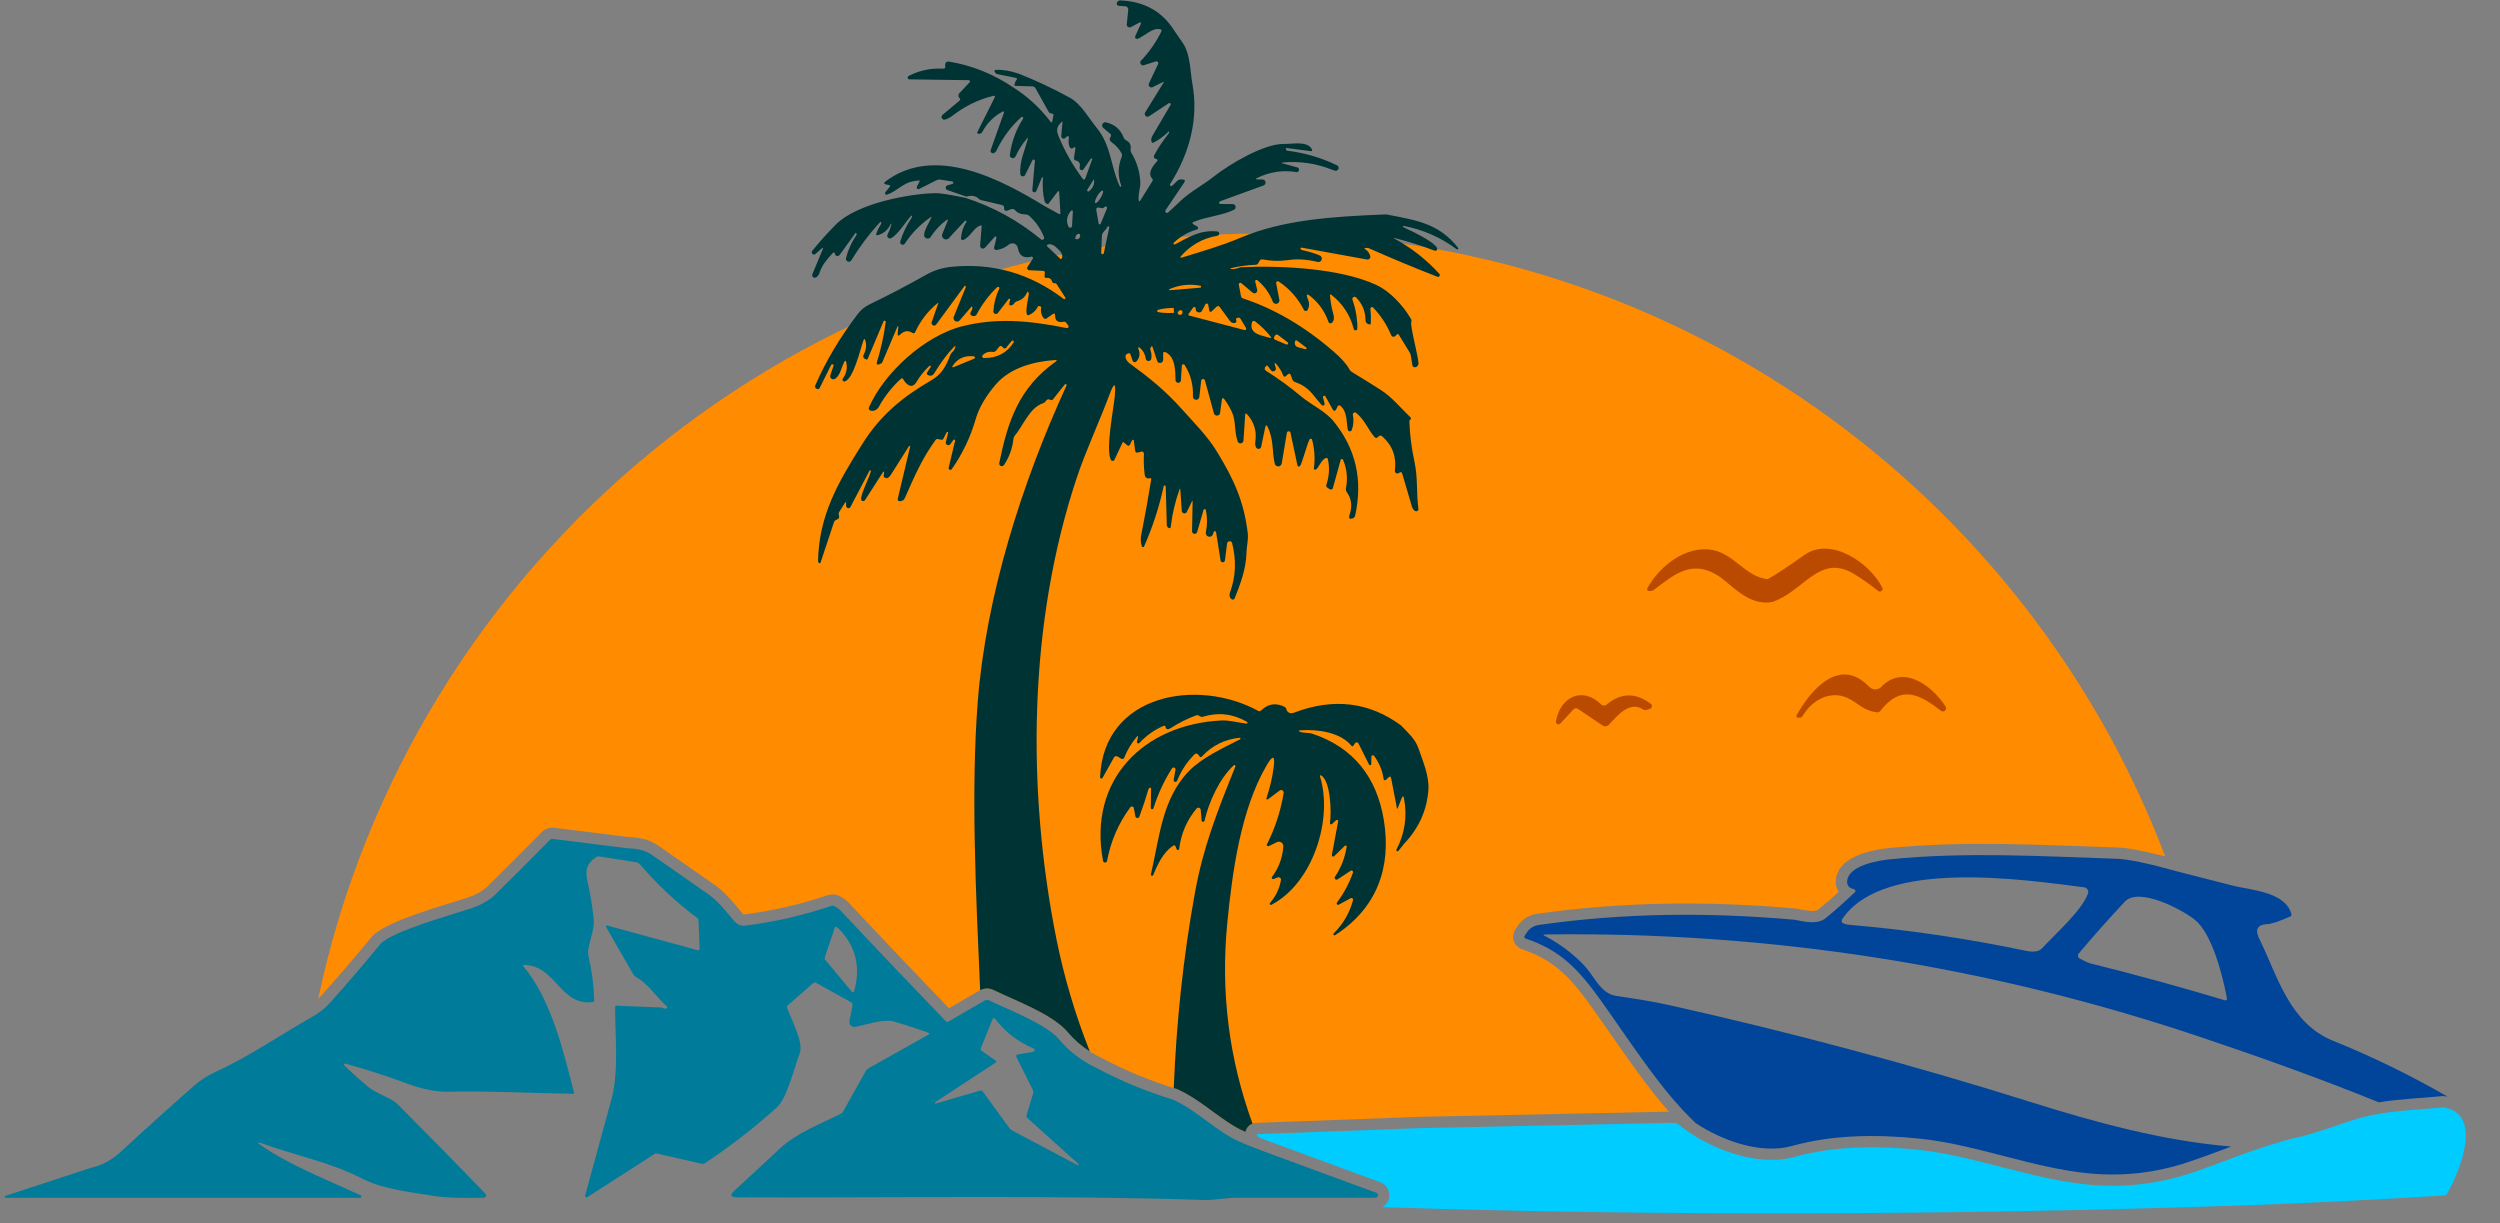 <svg xmlns="http://www.w3.org/2000/svg" xmlns:xlink="http://www.w3.org/1999/xlink" width="374" zoomAndPan="magnify" viewBox="0 0 280.5 137.25" height="183" preserveAspectRatio="xMidYMid meet" version="1.2"><rect x="0" y="0" width="280.5" height="137.25" fill="#808080" stroke="none"/><defs><clipPath id="be50ec066f"><path d="M 128.449 65.301 L 158.285 65.301 L 158.285 95.137 L 128.449 95.137 Z M 128.449 65.301 "/></clipPath><clipPath id="a6788f0b70"><path d="M 0.512 94 L 155 94 L 155 135 L 0.512 135 Z M 0.512 94 "/></clipPath><clipPath id="2d591f6514"><path d="M 140 124 L 277 124 L 277 136.504 L 140 136.504 Z M 140 124 "/></clipPath></defs><g id="0a9e0264c4"><path style=" stroke:none;fill-rule:nonzero;fill:#ffffff;fill-opacity:1;" d="M 132.805 69.91 C 132.754 69.84 132.754 69.738 132.82 69.672 C 132.887 69.605 132.988 69.602 133.059 69.656 L 140.035 75.035 C 140.086 75.078 140.117 75.137 140.105 75.199 L 139.926 76.617 C 139.91 76.699 139.844 76.762 139.766 76.777 L 138.352 76.957 L 138.324 76.957 C 138.27 76.957 138.219 76.93 138.184 76.887 Z M 132.805 69.91 "/><path style=" stroke:none;fill-rule:nonzero;fill:#ffffff;fill-opacity:1;" d="M 139.926 83.824 L 140.105 85.242 C 140.113 85.305 140.086 85.363 140.035 85.406 L 133.059 90.781 C 133.031 90.801 132.988 90.816 132.953 90.816 C 132.906 90.816 132.855 90.797 132.82 90.766 C 132.754 90.699 132.754 90.602 132.805 90.527 L 138.184 83.551 C 138.227 83.5 138.289 83.473 138.352 83.48 L 139.766 83.664 C 139.844 83.676 139.91 83.734 139.926 83.824 Z M 139.926 83.824 "/><path style=" stroke:none;fill-rule:nonzero;fill:#ffffff;fill-opacity:1;" d="M 153.93 90.527 C 153.988 90.602 153.98 90.699 153.914 90.766 C 153.879 90.797 153.836 90.816 153.785 90.816 C 153.75 90.816 153.703 90.801 153.676 90.781 L 146.703 85.406 C 146.652 85.363 146.625 85.305 146.633 85.242 L 146.816 83.824 C 146.828 83.738 146.895 83.68 146.973 83.664 L 148.391 83.484 C 148.445 83.477 148.512 83.504 148.559 83.555 Z M 153.93 90.527 "/><path style=" stroke:none;fill-rule:nonzero;fill:#ffffff;fill-opacity:1;" d="M 146.812 76.613 L 146.629 75.199 C 146.625 75.133 146.652 75.074 146.699 75.031 L 153.676 69.652 C 153.75 69.598 153.852 69.602 153.914 69.668 C 153.98 69.734 153.988 69.836 153.93 69.906 L 148.559 76.883 C 148.52 76.93 148.469 76.957 148.414 76.957 L 148.395 76.957 L 146.977 76.773 C 146.891 76.762 146.828 76.695 146.812 76.613 Z M 146.812 76.613 "/><g clip-rule="nonzero" clip-path="url(#be50ec066f)"><path style=" stroke:none;fill-rule:nonzero;fill:#ffffff;fill-opacity:1;" d="M 158.285 80.219 C 158.285 80.316 158.223 80.387 158.129 80.402 L 145.223 82.074 L 143.551 94.98 C 143.535 95.07 143.465 95.137 143.367 95.137 C 143.273 95.137 143.203 95.07 143.188 94.98 L 141.516 82.074 L 128.609 80.402 C 128.516 80.387 128.449 80.316 128.449 80.219 C 128.449 80.125 128.516 80.051 128.609 80.039 L 141.516 78.367 L 143.188 65.461 C 143.203 65.367 143.273 65.301 143.367 65.301 C 143.465 65.301 143.535 65.367 143.551 65.461 L 145.223 78.367 L 158.129 80.039 C 158.223 80.051 158.285 80.125 158.285 80.219 Z M 158.285 80.219 "/></g><path style=" stroke:none;fill-rule:evenodd;fill:#fe8b00;fill-opacity:1;" d="M 141.664 26.195 C 187.926 26.195 227.406 55.23 242.938 96.09 C 242.098 95.879 241.262 95.672 240.418 95.5 C 239.496 95.305 238.488 95.117 237.547 95.086 C 229 94.812 220.5 94.301 211.961 95.152 C 209.852 95.359 206.191 96.133 205.988 98.758 C 205.945 99.266 206.062 99.715 206.301 100.074 C 205.566 100.746 204.812 101.402 204.039 102.035 C 203.574 102.422 202.113 102.055 201.578 101.953 C 201.535 101.941 201.5 101.941 201.461 101.938 C 191.789 101.078 182.141 101.156 172.52 102.52 C 171.277 102.691 170.578 103.336 169.969 104.371 C 169.945 104.414 169.922 104.453 169.902 104.5 C 169.562 105.227 169.875 106.098 170.602 106.434 C 170.613 106.438 170.625 106.445 170.629 106.449 C 170.672 106.469 170.719 106.48 170.758 106.5 C 174.562 107.773 176.391 109.91 178.664 113.105 C 180.422 115.57 182.109 118.086 183.906 120.527 C 184.969 121.969 186.07 123.383 187.258 124.727 L 159.449 125.305 C 159.445 125.305 159.438 125.305 159.434 125.305 L 140.934 125.988 C 140.473 126 140.09 126.242 139.871 126.645 C 139.805 126.758 139.766 126.875 139.734 127 C 139.008 126.691 138.328 126.289 137.676 125.848 C 135.828 124.613 134.227 123.184 132.172 122.242 C 132.121 122.219 132.074 122.195 132.02 122.184 C 129.121 121.297 126.312 120.145 123.637 118.719 C 123.621 118.707 123.602 118.703 123.586 118.691 C 122.121 118 120.836 117.055 119.797 115.805 C 118.117 113.793 113.879 112.254 111.477 111.078 C 110.984 110.836 110.422 110.848 109.938 111.121 L 109.418 111.414 C 109.414 111.414 109.406 111.422 109.402 111.422 L 106.473 113.125 C 102.715 109.223 98.98 105.297 95.281 101.344 C 94.961 101.004 94.586 100.73 94.164 100.527 C 93.746 100.328 93.273 100.305 92.836 100.453 C 89.785 101.48 86.645 102.203 83.445 102.605 C 83.395 102.574 83.316 102.492 83.289 102.457 C 82.297 101.309 81.488 100.199 80.223 99.312 C 78.133 97.848 76.039 96.387 73.938 94.934 C 72.703 94.074 71.746 93.992 70.32 93.891 L 62.191 92.875 C 61.672 92.812 61.156 92.988 60.793 93.359 C 58.766 95.418 56.727 97.461 54.664 99.484 C 54.117 100.02 53.238 100.457 52.523 100.699 C 50.074 101.516 43.184 103.324 41.691 105.141 C 39.871 107.344 38.012 109.508 36.113 111.641 C 35.984 111.789 35.84 111.922 35.699 112.059 C 46.082 63.008 89.578 26.195 141.664 26.195 Z M 141.664 26.195 "/><path style=" stroke:none;fill-rule:evenodd;fill:#003333;fill-opacity:1;" d="M 155.523 24.055 C 158.766 24.688 161.414 25.008 163.582 27.789 C 163.605 27.812 163.617 27.844 163.617 27.871 C 163.617 27.93 163.562 27.984 163.5 27.984 C 163.469 27.984 163.445 27.973 163.422 27.953 C 161.652 26.637 159.68 25.77 157.508 25.348 C 157.5 25.348 157.496 25.344 157.488 25.344 C 157.449 25.344 157.414 25.379 157.414 25.426 C 157.414 25.453 157.43 25.484 157.461 25.496 C 158.262 25.863 160.879 27.082 161.238 27.824 C 161.25 27.855 161.262 27.883 161.262 27.918 C 161.262 28.043 161.16 28.137 161.039 28.137 C 161.016 28.137 160.984 28.137 160.961 28.125 C 159.504 27.566 158.008 27.094 156.492 26.715 C 156.309 26.668 156.305 26.684 156.461 26.777 C 158.363 27.809 160.039 29.125 161.492 30.723 C 161.527 30.762 161.551 30.809 161.551 30.863 C 161.551 30.977 161.457 31.07 161.344 31.07 C 161.32 31.07 161.293 31.062 161.27 31.051 C 158.613 30.016 156.039 28.941 153.547 27.836 C 153.469 27.801 153.34 27.801 153.168 27.836 C 153.07 27.859 153.062 27.895 153.152 27.949 C 153.453 28.125 153.648 28.387 153.742 28.73 C 153.754 28.758 153.754 28.789 153.754 28.812 C 153.754 28.984 153.617 29.121 153.445 29.121 C 153.43 29.121 153.41 29.121 153.395 29.121 L 146.074 27.789 C 145.91 27.762 145.867 27.82 145.949 27.965 C 145.98 28.016 146.016 28.043 146.066 28.055 C 146.852 28.223 147.508 28.422 148.047 28.652 C 148.199 28.707 148.305 28.852 148.305 29.02 C 148.305 29.23 148.133 29.402 147.922 29.402 C 147.879 29.402 147.84 29.398 147.797 29.379 C 146.66 29.102 145.574 29.035 144.547 29.18 C 143.363 29.332 142.711 29.277 141.641 29.105 C 141.5 29.082 141.395 29.137 141.324 29.266 L 141.199 29.496 C 141.129 29.633 141.016 29.703 140.863 29.711 C 139.953 29.746 139.062 29.863 138.188 30.07 C 137.969 30.125 137.969 30.164 138.195 30.188 C 138.645 30.242 138.984 29.992 139.379 29.977 C 143.75 29.785 150.395 30.09 154.449 31.98 C 155.844 32.629 157.344 34.137 158.309 35.773 C 158.375 35.879 158.387 35.992 158.348 36.109 C 158.191 36.559 159.055 39.621 159.156 40.727 C 159.168 40.828 159.137 40.926 159.082 41.016 C 158.961 41.199 158.746 41.27 158.594 41.168 C 158.523 41.129 158.477 41.047 158.465 40.949 L 158.297 39.906 C 158.281 39.773 158.234 39.652 158.164 39.539 L 156.945 37.555 C 156.887 37.457 156.816 37.453 156.734 37.527 L 156.562 37.699 C 156.512 37.754 156.434 37.785 156.355 37.785 C 156.246 37.785 156.137 37.719 156.09 37.613 C 155.613 36.453 154.941 35.418 154.066 34.508 C 154.047 34.484 154.023 34.473 154 34.461 C 153.906 34.426 153.809 34.48 153.77 34.574 C 153.758 34.598 153.758 34.629 153.758 34.656 C 153.812 35.113 153.832 35.598 153.812 36.109 C 153.812 36.293 153.789 36.387 153.754 36.387 C 153.746 36.395 153.734 36.395 153.723 36.395 C 153.469 36.426 153.238 36.23 153.215 35.965 C 153.211 35.949 153.211 35.938 153.211 35.926 C 153.199 34.93 152.852 34.078 152.16 33.375 C 152.125 33.34 152.082 33.316 152.035 33.305 C 151.906 33.27 151.77 33.355 151.742 33.492 C 151.73 33.539 151.73 33.586 151.746 33.633 C 152.117 34.68 152.301 35.758 152.297 36.867 C 152.289 36.98 152.199 37.066 152.09 37.066 C 151.996 37.066 151.918 37.008 151.895 36.922 C 151.492 35.359 150.66 34.082 149.391 33.086 C 149.266 32.992 149.215 33.02 149.227 33.172 C 149.285 33.883 149.41 34.574 149.605 35.246 C 149.723 35.656 149.676 35.977 149.461 36.199 C 149.414 36.254 149.352 36.277 149.285 36.277 C 149.18 36.277 149.086 36.211 149.051 36.109 C 148.664 35 148.027 34.066 147.129 33.316 C 146.617 32.883 146.492 32.973 146.758 33.598 C 146.93 34 146.918 34.391 146.719 34.77 C 146.676 34.848 146.594 34.895 146.504 34.895 C 146.418 34.895 146.332 34.848 146.293 34.762 C 145.621 33.457 144.688 32.398 143.484 31.59 C 143.465 31.57 143.441 31.566 143.41 31.559 C 143.312 31.535 143.207 31.602 143.184 31.707 C 143.184 31.738 143.184 31.762 143.184 31.785 L 143.547 33.641 C 143.547 33.656 143.555 33.684 143.555 33.707 C 143.555 33.918 143.375 34.09 143.164 34.09 C 143.012 34.09 142.867 33.996 142.809 33.852 C 142.438 32.891 141.859 32.086 141.082 31.441 C 141.051 31.418 141.016 31.406 140.98 31.406 C 140.898 31.406 140.828 31.473 140.828 31.555 C 140.828 31.566 140.832 31.578 140.832 31.59 L 141.059 32.527 C 141.062 32.555 141.062 32.578 141.062 32.602 C 141.062 32.773 140.922 32.914 140.75 32.914 C 140.68 32.914 140.609 32.891 140.555 32.844 L 139.273 31.766 C 139.246 31.742 139.203 31.73 139.16 31.73 C 139.066 31.73 138.992 31.809 138.992 31.902 C 138.992 31.914 138.992 31.926 138.992 31.934 L 139.238 33.227 C 139.262 33.355 139.34 33.445 139.469 33.488 C 143 34.645 146.395 36.637 149.645 39.457 C 150.508 40.199 151.098 40.863 151.41 41.453 C 151.469 41.566 151.559 41.66 151.664 41.727 C 152.746 42.383 153.809 43.043 154.871 43.719 C 156.203 44.562 157.125 45.75 158.27 46.844 C 158.297 46.867 158.309 46.91 158.309 46.945 C 158.309 46.98 158.297 47.016 158.273 47.043 L 158.18 47.141 C 158.145 47.168 158.129 47.211 158.133 47.258 C 158.18 48.781 158.371 50.281 158.695 51.762 C 159.094 53.582 158.906 55.277 159.145 57.098 C 159.145 57.102 159.148 57.113 159.148 57.125 C 159.148 57.258 159.035 57.363 158.906 57.363 C 158.879 57.363 158.852 57.363 158.828 57.352 C 158.617 57.281 158.469 57.066 158.383 56.727 L 157.324 53.125 C 157.277 52.973 157.188 52.938 157.047 53.012 L 156.918 53.09 C 156.875 53.113 156.828 53.125 156.777 53.125 C 156.621 53.125 156.5 53 156.5 52.848 C 156.5 52.836 156.5 52.824 156.5 52.812 C 156.711 51.258 156.238 49.969 155.082 48.957 C 154.941 48.836 154.805 48.84 154.668 48.973 L 154.574 49.07 C 154.574 49.07 154.566 49.078 154.566 49.078 C 154.473 49.16 154.332 49.152 154.25 49.066 C 154.242 49.059 154.242 49.059 154.242 49.059 C 153.418 48.098 153.223 47.238 152.172 46.328 C 152.148 46.305 152.113 46.289 152.078 46.277 C 151.953 46.246 151.824 46.324 151.793 46.445 C 151.781 46.484 151.781 46.52 151.789 46.555 C 151.91 47.121 151.871 47.684 151.668 48.238 C 151.641 48.332 151.551 48.398 151.453 48.398 C 151.34 48.398 151.238 48.316 151.223 48.203 C 151.039 47.285 151.191 46.223 150.395 45.523 C 150.359 45.496 150.312 45.477 150.266 45.477 C 150.188 45.477 150.117 45.52 150.082 45.59 L 149.895 45.98 C 149.863 46.047 149.797 46.086 149.727 46.086 C 149.656 46.086 149.594 46.051 149.562 45.992 L 148.719 44.48 C 148.699 44.449 148.676 44.426 148.641 44.414 C 148.566 44.379 148.477 44.414 148.445 44.492 C 148.43 44.52 148.43 44.555 148.441 44.59 L 148.617 45.277 C 148.625 45.289 148.625 45.305 148.625 45.32 C 148.625 45.426 148.543 45.508 148.434 45.508 C 148.383 45.508 148.336 45.488 148.301 45.449 C 147.191 44.242 146.973 43.457 145.27 42.848 C 145.141 42.801 145.059 42.711 145.004 42.582 L 144.816 42.066 C 144.75 41.898 144.645 41.871 144.512 41.992 L 144.234 42.227 C 144.203 42.25 144.168 42.262 144.133 42.262 C 144.066 42.262 144.008 42.227 143.992 42.164 C 143.812 41.691 143.57 41.277 143.254 40.91 C 143.016 40.645 142.957 40.68 143.062 41.016 L 143.145 41.277 C 143.152 41.301 143.156 41.328 143.156 41.359 C 143.156 41.531 143.016 41.668 142.852 41.668 C 142.75 41.668 142.664 41.625 142.602 41.547 L 142.238 41.047 C 142.219 41.023 142.195 41.012 142.168 41.012 C 142.145 41.012 142.121 41.016 142.102 41.035 L 141.984 41.145 C 141.93 41.199 141.902 41.277 141.902 41.352 C 141.902 41.453 141.953 41.547 142.043 41.602 C 143.398 42.453 144.711 43.402 145.961 44.457 C 147.031 45.359 148.699 46.133 149.621 47.262 C 152.125 50.332 152.934 53.863 152.043 57.871 C 152.012 58 151.918 58.102 151.793 58.148 C 151.41 58.289 151.285 58.156 151.43 57.742 C 151.746 56.801 151.641 55.949 151.098 55.195 C 151.016 55.07 150.984 54.934 151.016 54.785 C 151.234 53.668 151.125 52.598 150.684 51.578 C 150.672 51.559 150.66 51.543 150.645 51.531 C 150.59 51.484 150.5 51.484 150.453 51.543 C 150.441 51.555 150.43 51.578 150.426 51.594 L 149.562 54.715 C 149.504 54.934 149.375 54.988 149.18 54.875 L 148.949 54.738 C 148.824 54.66 148.773 54.516 148.82 54.379 C 149.137 53.457 149.195 52.512 148.996 51.543 C 148.965 51.383 148.871 51.336 148.723 51.398 C 148.199 51.637 147.879 52.672 147.59 52.695 C 147.457 52.707 147.395 52.648 147.422 52.512 C 147.562 51.43 147.492 50.371 147.215 49.332 C 147.215 49.312 147.203 49.297 147.191 49.277 C 147.141 49.215 147.047 49.203 146.977 49.25 C 146.961 49.262 146.949 49.277 146.938 49.297 C 146.625 49.855 146.086 52.086 145.84 52.305 C 145.809 52.328 145.766 52.344 145.73 52.344 C 145.656 52.344 145.59 52.293 145.574 52.215 L 144.793 48.551 C 144.777 48.457 144.691 48.387 144.594 48.387 C 144.492 48.387 144.402 48.457 144.387 48.559 L 143.809 52.004 C 143.789 52.078 143.754 52.148 143.703 52.211 C 143.547 52.367 143.293 52.375 143.141 52.223 C 143.082 52.168 143.047 52.098 143.027 52.02 C 142.703 50.648 142.945 49.359 142.227 47.895 C 142.109 47.652 142.02 47.664 141.961 47.93 L 141.504 50.117 C 141.477 50.266 141.352 50.367 141.203 50.367 C 141.094 50.367 140.992 50.305 140.938 50.211 C 140.84 50.047 140.809 49.82 140.852 49.531 C 141.016 48.363 140.707 47.352 139.934 46.488 C 139.793 46.336 139.719 46.363 139.707 46.57 L 139.516 49.438 C 139.504 49.613 139.355 49.75 139.188 49.75 C 139.043 49.75 138.922 49.664 138.871 49.531 C 138.473 48.445 138.684 47.262 138.242 46.27 C 138.012 45.762 137.727 45.277 137.387 44.816 C 137.227 44.598 137.133 44.629 137.09 44.887 L 136.891 46.328 C 136.883 46.395 136.855 46.461 136.809 46.512 C 136.684 46.66 136.457 46.672 136.312 46.547 C 136.258 46.5 136.223 46.441 136.203 46.375 L 135.191 42.672 C 135.16 42.582 135.078 42.523 134.984 42.523 C 134.883 42.523 134.789 42.602 134.777 42.699 L 134.562 44.543 C 134.539 44.723 134.387 44.859 134.211 44.859 C 134.008 44.859 133.844 44.691 133.844 44.492 C 133.844 44.492 133.844 44.484 133.844 44.484 C 133.902 43.203 133.598 42.027 132.918 40.949 C 132.887 40.902 132.836 40.867 132.773 40.867 C 132.68 40.867 132.605 40.938 132.605 41.035 L 132.496 42.688 C 132.48 42.844 132.352 42.953 132.195 42.953 C 132.043 42.953 131.914 42.836 131.895 42.676 C 131.871 41.617 131.895 40.059 130.781 39.516 C 130.598 39.434 130.508 39.484 130.508 39.688 L 130.508 40.371 C 130.508 40.371 130.508 40.379 130.508 40.379 C 130.508 40.566 130.348 40.727 130.16 40.727 C 130.008 40.727 129.871 40.625 129.828 40.477 L 129.305 38.895 C 129.297 38.863 129.27 38.848 129.238 38.848 C 129.211 38.848 129.188 38.859 129.176 38.883 L 129.117 38.988 C 129.059 39.09 129.043 39.195 129.086 39.301 C 129.199 39.609 129.227 39.922 129.176 40.242 C 129.164 40.312 129.133 40.371 129.086 40.418 C 128.957 40.539 128.754 40.539 128.637 40.414 C 128.59 40.367 128.562 40.301 128.551 40.234 C 128.477 39.715 128.242 39.297 127.836 38.984 C 127.824 38.973 127.805 38.973 127.789 38.973 C 127.742 38.973 127.699 39.008 127.699 39.055 C 127.699 39.066 127.703 39.078 127.703 39.09 C 127.957 39.652 127.887 40.141 127.504 40.562 C 127.457 40.609 127.391 40.637 127.32 40.637 C 127.211 40.637 127.113 40.574 127.078 40.465 L 126.832 39.75 C 126.797 39.652 126.727 39.617 126.617 39.645 L 126.488 39.691 C 126.438 39.711 126.402 39.734 126.371 39.762 C 126.188 39.945 126.289 40.336 126.59 40.637 C 126.637 40.684 126.695 40.73 126.75 40.773 C 128.902 42.348 130.727 43.801 132.57 45.867 C 133.973 47.441 135.469 48.91 136.547 50.684 C 138.453 53.801 139.574 56.27 140 59.84 C 140.082 60.559 139.871 61.27 139.852 62.031 C 139.816 63.801 139.18 65.5 138.531 67.133 C 138.5 67.215 138.414 67.273 138.316 67.273 C 138.266 67.273 138.211 67.258 138.172 67.227 C 137.945 67.039 137.895 66.785 138.012 66.457 C 138.656 64.715 138.73 62.875 138.246 60.938 C 138.234 60.887 138.207 60.84 138.164 60.797 C 138.047 60.691 137.863 60.703 137.75 60.82 C 137.715 60.863 137.688 60.914 137.68 60.973 L 137.438 62.883 C 137.414 63 137.316 63.09 137.191 63.09 C 137.074 63.09 136.973 63.008 136.949 62.891 L 136.445 59.715 C 136.434 59.645 136.375 59.598 136.305 59.598 C 136.246 59.598 136.188 59.637 136.168 59.699 L 136.109 59.902 C 136.062 60.086 135.898 60.223 135.703 60.223 C 135.473 60.223 135.289 60.035 135.289 59.805 C 135.289 59.77 135.289 59.734 135.301 59.703 C 135.469 58.883 135.469 58.055 135.301 57.234 C 135.297 57.203 135.285 57.188 135.266 57.16 C 135.215 57.109 135.129 57.109 135.07 57.16 C 135.055 57.18 135.043 57.199 135.035 57.223 L 134.32 59.684 C 134.305 59.75 134.262 59.805 134.211 59.84 C 134.078 59.934 133.898 59.91 133.801 59.773 C 133.762 59.727 133.742 59.66 133.75 59.598 L 133.812 56.246 C 133.812 56.238 133.812 56.238 133.812 56.238 C 133.812 56.223 133.797 56.203 133.777 56.203 C 133.766 56.203 133.754 56.211 133.75 56.223 L 133.164 57.434 C 133.117 57.535 133.012 57.605 132.895 57.605 C 132.734 57.605 132.605 57.48 132.594 57.32 L 132.426 54.863 C 132.426 54.844 132.414 54.84 132.398 54.84 C 132.387 54.84 132.375 54.844 132.367 54.855 C 131.867 56.223 131.535 57.609 131.371 59.023 C 131.359 59.172 131.324 59.25 131.277 59.254 C 131.27 59.254 131.266 59.262 131.254 59.262 C 131.086 59.273 130.934 59.125 130.914 58.93 C 130.914 58.922 130.914 58.918 130.914 58.906 L 130.793 54.566 C 130.793 54.508 130.738 54.469 130.68 54.469 C 130.625 54.469 130.578 54.504 130.566 54.551 C 130.066 56.879 129.328 59.129 128.367 61.312 C 128.359 61.328 128.348 61.348 128.332 61.359 C 128.277 61.406 128.195 61.398 128.141 61.34 C 128.129 61.328 128.117 61.312 128.113 61.293 C 127.977 60.887 127.957 60.441 128.055 59.977 C 128.465 57.926 128.832 55.867 129.164 53.793 C 129.18 53.664 129.129 53.617 129.004 53.656 C 128.867 53.699 128.75 53.688 128.637 53.621 C 128.527 53.559 128.453 53.414 128.43 53.215 C 128.336 52.457 128.309 51.695 128.348 50.922 C 128.348 50.91 128.348 50.891 128.348 50.879 C 128.336 50.75 128.211 50.648 128.078 50.66 C 128.066 50.668 128.055 50.668 128.043 50.672 L 127.68 50.773 C 127.492 50.828 127.387 50.754 127.363 50.562 L 127.215 49.426 C 127.211 49.371 127.168 49.336 127.113 49.336 C 127.078 49.336 127.043 49.359 127.031 49.391 L 126.789 49.867 C 126.715 50.035 126.602 50.059 126.461 49.945 L 126.059 49.613 C 126.016 49.578 125.98 49.586 125.957 49.637 L 125.035 51.602 C 125 51.672 124.926 51.719 124.844 51.719 C 124.766 51.719 124.695 51.676 124.652 51.613 C 124.023 50.484 124.93 45.98 125.074 44.504 C 125.23 42.867 125.023 42.82 124.453 44.359 C 123.336 47.332 121.777 50.707 120.824 53.57 C 115.367 69.938 115.184 88.566 118.52 105.316 C 119.383 109.613 120.633 113.828 122.273 117.969 C 121.348 117.379 120.516 116.664 119.797 115.805 C 118.117 113.793 113.879 112.254 111.477 111.078 C 110.996 110.844 110.453 110.848 109.973 111.102 C 109.496 100.297 108.93 88.723 109.703 78.738 C 110.621 66.938 114.617 54.254 119.664 43.254 C 119.672 43.242 119.676 43.227 119.676 43.215 C 119.676 43.148 119.625 43.098 119.559 43.098 C 119.523 43.098 119.496 43.113 119.469 43.137 L 118.141 44.809 C 118.102 44.863 118.031 44.898 117.961 44.898 C 117.918 44.898 117.875 44.887 117.84 44.863 C 117.648 44.746 117.477 44.793 117.332 45.004 C 117.258 45.125 117.152 45.199 117.02 45.246 C 115.527 45.719 114.727 47.879 113.863 48.875 C 113.785 48.973 113.734 49.082 113.715 49.203 C 113.602 50.281 113.242 51.277 112.652 52.168 C 112.602 52.25 112.504 52.305 112.406 52.305 C 112.238 52.305 112.109 52.176 112.109 52.008 C 112.109 51.984 112.109 51.969 112.117 51.945 C 113.078 47.285 114.293 43.535 118.449 40.574 C 118.637 40.438 118.613 40.379 118.383 40.395 C 115.992 40.562 113.355 41.242 111.719 43.145 C 110.594 44.457 109.844 45.754 109.465 47.043 C 108.875 49.07 107.984 50.938 106.785 52.641 C 106.75 52.695 106.691 52.723 106.625 52.723 C 106.52 52.723 106.438 52.637 106.438 52.527 C 106.438 52.516 106.438 52.5 106.438 52.488 L 107.164 49.445 C 107.164 49.422 107.164 49.402 107.156 49.383 C 107.133 49.324 107.074 49.301 107.023 49.32 C 107.004 49.324 106.988 49.344 106.977 49.355 L 106.633 49.828 C 106.578 49.906 106.492 49.953 106.395 49.953 C 106.242 49.953 106.113 49.828 106.113 49.668 C 106.113 49.645 106.117 49.621 106.125 49.598 L 106.379 48.562 C 106.379 48.559 106.379 48.551 106.379 48.547 C 106.379 48.496 106.344 48.457 106.289 48.457 C 106.262 48.457 106.23 48.473 106.215 48.504 L 105.852 49.215 C 105.801 49.32 105.711 49.359 105.594 49.336 L 105.223 49.262 C 105.117 49.242 105.031 49.273 104.969 49.367 C 103.387 51.555 102.59 53.48 101.516 55.902 C 101.426 56.105 101.227 56.234 101.012 56.234 C 100.938 56.234 100.867 56.215 100.801 56.188 C 100.719 56.156 100.707 56.047 100.754 55.852 C 101.203 53.969 101.664 52.062 102.117 50.113 C 102.121 50.113 102.121 50.105 102.121 50.105 C 102.121 50.062 102.086 50.027 102.047 50.027 C 102.023 50.027 102 50.039 101.988 50.059 C 101.312 51.145 100.617 52.238 99.91 53.34 C 99.73 53.609 99.531 53.703 99.309 53.609 C 99.188 53.559 99.141 53.469 99.152 53.34 L 99.188 53.109 C 99.219 52.848 99.164 52.828 99.023 53.047 L 97.047 56.121 C 97.004 56.188 96.93 56.227 96.852 56.227 C 96.723 56.227 96.617 56.129 96.617 55.996 C 96.605 55.355 97.512 53.656 97.715 52.871 C 97.719 52.848 97.715 52.828 97.707 52.812 C 97.691 52.77 97.641 52.754 97.602 52.77 C 97.582 52.777 97.57 52.793 97.559 52.812 L 95.422 56.879 C 95.383 56.969 95.293 57.02 95.199 57.02 C 95.059 57.02 94.945 56.906 94.938 56.773 L 94.926 56.441 C 94.914 56.301 94.875 56.293 94.805 56.41 L 94.164 57.434 C 94.094 57.551 94.082 57.695 94.125 57.816 C 94.207 58.059 94.129 58.219 93.895 58.297 C 93.723 58.352 93.609 58.457 93.559 58.629 L 92.062 63.133 C 92.051 63.156 92.035 63.18 92.012 63.191 C 91.945 63.219 91.859 63.16 91.812 63.066 C 91.797 63.031 91.785 62.988 91.785 62.953 C 91.887 57.848 93.977 54.199 96.77 49.785 C 98.793 46.57 101.312 44.504 104.488 42.676 C 105.688 41.984 106.164 41.027 106.625 39.828 C 106.672 39.703 106.746 39.598 106.84 39.516 C 107 39.379 107.105 39.215 107.164 39.02 C 107.242 38.789 107.191 38.758 107.023 38.93 C 106.324 39.652 105.594 40.625 104.824 41.867 C 104.648 42.168 104.402 42.234 104.094 42.066 C 104.035 42.031 103.992 41.969 103.992 41.898 C 103.992 41.859 104.004 41.824 104.023 41.797 L 104.418 41.18 C 104.43 41.164 104.441 41.141 104.441 41.117 C 104.441 41.062 104.395 41.023 104.344 41.023 C 104.312 41.023 104.281 41.035 104.266 41.059 C 103.699 41.602 103.219 42.203 102.82 42.867 C 102.488 43.414 102.086 43.438 101.613 42.938 C 101.504 42.82 101.41 42.684 101.332 42.535 C 101.266 42.422 101.184 42.406 101.082 42.5 C 100.094 43.402 99.273 44.445 98.621 45.613 C 98.414 45.992 98.039 46.191 97.637 46.059 C 97.508 46.004 97.441 45.863 97.488 45.73 C 97.488 45.73 97.488 45.73 97.488 45.727 C 99.184 41.832 103.762 37.641 108.031 36.59 C 111.645 35.703 115.078 35.879 119.684 36.809 C 119.695 36.812 119.699 36.812 119.711 36.812 C 119.812 36.812 119.895 36.73 119.895 36.629 C 119.895 36.594 119.883 36.555 119.859 36.523 L 119.648 36.234 C 119.566 36.117 119.453 36.074 119.316 36.105 C 118.688 36.223 118.371 35.98 118.379 35.379 C 118.379 35.172 118.289 35.125 118.113 35.246 L 117.422 35.727 C 117.316 35.805 117.164 35.781 117.078 35.672 C 116.832 35.336 116.742 34.957 116.82 34.539 C 116.832 34.449 116.801 34.398 116.719 34.375 C 116.672 34.363 116.633 34.344 116.586 34.332 C 116.531 34.309 116.496 34.324 116.473 34.375 C 116.246 34.816 115.918 35.137 115.48 35.336 C 115.32 35.406 115.227 35.359 115.191 35.188 C 115.055 34.539 115.5 33.074 115.422 32.871 C 115.363 32.699 115.293 32.695 115.215 32.859 C 114.992 33.355 114.613 33.668 114.086 33.812 C 113.965 33.848 113.867 33.926 113.809 34.023 C 113.738 34.137 113.645 34.215 113.527 34.242 C 113.277 34.312 113.191 34.227 113.254 33.977 L 113.344 33.633 C 113.348 33.609 113.348 33.594 113.344 33.574 C 113.324 33.523 113.266 33.492 113.215 33.512 C 113.195 33.516 113.18 33.527 113.168 33.547 L 111.961 35.117 C 111.91 35.188 111.828 35.23 111.738 35.23 C 111.586 35.23 111.453 35.105 111.453 34.953 C 111.453 34.941 111.453 34.934 111.461 34.93 C 111.508 34.043 111.727 33.203 112.109 32.41 C 112.129 32.387 112.133 32.363 112.133 32.34 C 112.133 32.25 112.062 32.188 111.98 32.188 C 111.934 32.188 111.891 32.203 111.863 32.234 C 110.941 33.133 110.18 34.148 109.578 35.285 C 109.508 35.414 109.359 35.484 109.219 35.465 C 108.84 35.418 108.773 35.207 109.016 34.836 C 109.086 34.723 109.117 34.609 109.102 34.504 C 109.082 34.379 109.035 34.363 108.953 34.457 L 107.684 35.938 C 107.605 36.035 107.492 36.082 107.375 36.082 C 107.156 36.082 106.988 35.91 106.988 35.691 C 106.988 35.637 106.992 35.586 107.016 35.531 L 108.375 32.191 C 108.379 32.176 108.375 32.156 108.363 32.145 C 108.332 32.121 108.309 32.098 108.289 32.066 C 108.266 32.043 108.25 32.043 108.23 32.074 L 105.039 36.414 C 104.984 36.484 104.898 36.531 104.809 36.531 C 104.648 36.531 104.52 36.398 104.52 36.242 C 104.52 36.211 104.523 36.176 104.535 36.145 L 105.27 34.043 C 105.297 33.961 105.281 33.949 105.211 34 C 104.113 34.895 103.273 35.977 102.688 37.25 C 102.617 37.406 102.512 37.434 102.371 37.348 C 101.898 37.043 101.449 37.105 101.012 37.523 C 100.789 37.734 100.695 37.688 100.723 37.387 L 100.793 36.66 C 100.793 36.648 100.793 36.637 100.789 36.629 C 100.77 36.605 100.742 36.594 100.719 36.605 C 100.711 36.613 100.707 36.625 100.699 36.637 L 98.988 40.656 C 98.969 40.703 98.941 40.738 98.898 40.762 C 98.457 41.012 98.293 40.945 98.41 40.562 C 98.84 39.172 99.164 37.695 99.383 36.129 C 99.391 36.098 99.383 36.07 99.367 36.047 C 99.336 35.988 99.254 35.965 99.188 36 C 99.164 36.012 99.141 36.035 99.129 36.059 L 97.359 40.258 C 97.336 40.324 97.258 40.359 97.188 40.336 C 96.875 40.219 96.781 40.035 96.91 39.785 C 97.195 39.219 97.246 38.688 97.082 38.18 C 97.016 37.988 96.953 37.988 96.887 38.172 C 96.516 39.191 95.797 42.441 94.797 42.793 C 94.781 42.801 94.758 42.809 94.734 42.809 C 94.621 42.809 94.527 42.711 94.527 42.602 C 94.527 42.551 94.539 42.512 94.562 42.477 C 94.973 41.922 95.098 41.312 94.949 40.645 C 94.898 40.43 94.82 40.418 94.719 40.621 C 94.418 41.199 94.262 42.164 93.676 42.516 C 93.621 42.547 93.559 42.562 93.492 42.562 C 93.305 42.562 93.145 42.41 93.145 42.215 C 93.145 42.176 93.152 42.141 93.164 42.102 L 93.523 41.039 C 93.523 41.027 93.527 41.016 93.527 41.004 C 93.527 40.926 93.465 40.863 93.387 40.863 C 93.332 40.863 93.285 40.891 93.262 40.934 L 91.969 43.523 C 91.906 43.641 91.812 43.688 91.68 43.645 C 91.461 43.574 91.398 43.434 91.484 43.219 C 92.637 40.555 94.219 37.895 96.238 35.234 C 96.594 34.77 97.039 34.402 97.594 34.137 C 99.738 33.102 101.852 31.996 103.93 30.82 C 104.773 30.344 105.684 30.055 106.656 29.945 C 111.324 29.457 115.559 30.656 119.352 33.547 C 119.371 33.559 119.395 33.57 119.422 33.57 C 119.488 33.574 119.543 33.523 119.547 33.457 C 119.547 33.434 119.543 33.402 119.531 33.387 L 118.566 31.887 C 118.527 31.824 118.469 31.789 118.391 31.777 C 118.355 31.773 118.32 31.773 118.285 31.773 C 118.168 31.773 118.09 31.715 118.055 31.602 C 117.961 31.289 117.746 31.145 117.41 31.176 C 117.258 31.195 117.188 31.121 117.199 30.969 L 117.227 30.609 C 117.234 30.465 117.168 30.395 117.027 30.391 L 115.473 30.32 C 115.344 30.312 115.246 30.207 115.246 30.082 C 115.246 30.031 115.262 29.988 115.285 29.945 L 115.875 29.043 C 115.895 29.012 115.906 28.984 115.906 28.953 C 115.906 28.863 115.836 28.793 115.746 28.793 C 115.734 28.793 115.723 28.801 115.711 28.801 C 114.848 29.012 114.348 28.688 114.199 27.82 C 114.152 27.52 113.895 27.301 113.59 27.301 C 113.449 27.301 113.312 27.348 113.203 27.434 C 112.789 27.773 112.328 27.973 111.816 28.051 C 111.805 28.051 111.793 28.051 111.781 28.051 C 111.645 28.051 111.531 27.938 111.531 27.809 C 111.531 27.785 111.539 27.766 111.543 27.75 L 111.797 26.703 C 111.809 26.648 111.816 26.621 111.809 26.621 C 111.781 26.59 111.754 26.566 111.73 26.543 C 111.695 26.508 111.668 26.508 111.637 26.543 L 110.516 27.789 C 110.457 27.855 110.367 27.895 110.281 27.895 C 110.109 27.895 109.969 27.754 109.969 27.578 C 109.969 27.57 109.969 27.559 109.969 27.555 L 110.145 25.418 C 110.148 25.309 110.102 25.266 109.996 25.301 C 109.23 25.555 108.918 26.547 108.098 26.914 C 108.074 26.926 108.043 26.934 108.012 26.934 C 107.906 26.934 107.824 26.844 107.824 26.738 C 107.824 26.73 107.824 26.73 107.824 26.727 C 107.867 26.059 108.074 25.441 108.445 24.875 C 108.469 24.84 108.457 24.812 108.41 24.793 C 108.379 24.781 108.344 24.77 108.309 24.758 C 108.289 24.75 108.273 24.762 108.254 24.789 L 106.461 26.719 C 106.379 26.809 106.262 26.863 106.137 26.863 C 105.895 26.863 105.695 26.66 105.695 26.418 C 105.695 26.359 105.707 26.301 105.73 26.246 L 106.312 24.816 C 106.395 24.609 106.348 24.574 106.172 24.703 C 105.477 25.23 104.891 25.855 104.418 26.59 C 104.383 26.648 104.332 26.691 104.27 26.727 C 104.078 26.824 103.836 26.754 103.727 26.559 C 103.699 26.5 103.68 26.438 103.688 26.363 C 103.688 25.832 104.254 24.969 104.477 24.461 C 104.543 24.32 104.512 24.297 104.391 24.387 C 103.246 25.188 102.281 26.172 101.516 27.336 C 101.461 27.418 101.371 27.465 101.277 27.465 C 101.125 27.465 101 27.34 101 27.188 C 101 27.156 101.008 27.129 101.012 27.098 C 101.285 26.188 101.711 25.289 102.289 24.414 C 102.316 24.367 102.328 24.332 102.328 24.289 C 102.324 24.254 102.312 24.227 102.289 24.195 C 102.281 24.191 102.277 24.191 102.27 24.191 C 102.258 24.191 102.254 24.191 102.246 24.195 C 101.586 24.918 100.816 26.246 100.008 26.715 C 99.961 26.742 99.91 26.754 99.855 26.754 C 99.684 26.754 99.543 26.621 99.543 26.449 C 99.543 26.395 99.562 26.34 99.586 26.301 C 99.773 25.945 99.898 25.625 99.969 25.348 C 100.062 24.992 100.02 24.977 99.852 25.301 C 99.555 25.855 99.105 26.211 98.512 26.379 C 98.328 26.43 98.27 26.363 98.332 26.195 C 98.457 25.816 98.621 25.492 98.816 25.207 C 98.863 25.137 98.883 25.07 98.875 25.008 C 98.863 24.871 98.812 24.859 98.715 24.953 C 97.508 26.266 96.445 27.684 95.516 29.207 C 95.465 29.309 95.352 29.367 95.238 29.367 C 95.059 29.367 94.91 29.219 94.91 29.043 C 94.91 29.012 94.914 28.988 94.922 28.965 C 95.133 28.09 95.516 27.234 96.078 26.391 C 96.109 26.34 96.121 26.301 96.121 26.266 C 96.113 26.223 96.098 26.184 96.066 26.152 C 96.023 26.121 95.996 26.121 95.973 26.16 L 94.215 28.594 C 94.172 28.66 94.094 28.699 94.02 28.719 C 93.836 28.746 93.73 28.676 93.688 28.504 C 93.641 28.293 93.539 28.27 93.398 28.43 C 92.836 29.023 92.207 29.785 91.965 30.566 C 91.887 30.816 91.758 31 91.582 31.117 C 91.531 31.145 91.473 31.164 91.422 31.164 C 91.254 31.164 91.125 31.035 91.125 30.875 C 91.125 30.832 91.133 30.797 91.148 30.762 L 92.305 27.984 C 92.395 27.766 92.355 27.734 92.176 27.895 L 91.484 28.5 C 91.445 28.539 91.387 28.562 91.328 28.562 C 91.184 28.562 91.074 28.445 91.074 28.309 C 91.074 28.25 91.09 28.199 91.125 28.156 C 91.941 27.141 92.836 26.148 93.805 25.172 C 96.168 22.809 102.059 21.719 104.973 21.672 C 105.48 21.66 106.602 21.84 108.34 22.203 C 111.449 23.211 114.266 24.762 116.801 26.855 C 116.844 26.891 116.891 26.91 116.945 26.91 C 117.062 26.91 117.156 26.812 117.156 26.695 C 117.156 26.668 117.152 26.637 117.141 26.609 C 116.773 25.68 116.223 24.883 115.48 24.219 C 115.355 24.113 115.195 24.055 115.039 24.055 C 114.57 24.059 114.184 23.902 113.879 23.57 C 113.809 23.492 113.703 23.445 113.598 23.445 C 113.551 23.445 113.508 23.453 113.461 23.469 L 112.977 23.641 C 112.949 23.652 112.926 23.66 112.895 23.66 C 112.766 23.66 112.664 23.551 112.664 23.422 C 112.664 23.418 112.664 23.418 112.664 23.41 C 112.672 23.344 112.664 23.285 112.66 23.238 C 112.637 23.113 112.566 23.039 112.441 23.008 L 110.09 22.453 C 109.98 22.422 109.879 22.371 109.797 22.289 C 109.477 21.969 109.016 21.891 108.414 22.059 L 106.297 21.324 C 106.184 21.281 106.105 21.176 106.105 21.059 C 106.105 20.93 106.195 20.816 106.32 20.785 L 106.852 20.645 C 106.914 20.625 106.961 20.574 106.961 20.504 C 106.961 20.43 106.902 20.371 106.832 20.359 L 105.504 20.152 C 105.344 20.129 105.191 20.16 105.055 20.23 L 103.121 21.207 C 103.098 21.219 103.066 21.223 103.039 21.223 C 102.938 21.223 102.855 21.141 102.855 21.035 C 102.855 21.012 102.859 20.98 102.871 20.953 L 103.195 20.309 C 103.219 20.273 103.207 20.254 103.168 20.254 C 101.332 20.324 100.895 21.348 99.527 21.84 C 99.508 21.844 99.488 21.852 99.473 21.852 C 99.379 21.852 99.301 21.773 99.301 21.68 C 99.301 21.645 99.312 21.602 99.336 21.57 L 99.832 20.957 C 99.914 20.855 99.891 20.793 99.762 20.762 L 99.449 20.703 C 99.152 20.645 99.129 20.527 99.367 20.348 C 104.891 16.195 112.262 20.113 117.191 23.113 L 118.785 23.996 C 118.922 24.07 118.988 24.031 118.977 23.879 L 118.844 21.609 C 118.832 21.402 118.77 21.379 118.637 21.543 L 117.605 22.906 C 117.492 22.891 117.398 22.848 117.32 22.785 C 117.258 22.727 117.211 22.641 117.188 22.523 C 117.004 21.738 116.949 20.879 117.02 19.957 C 117.02 19.953 117.02 19.945 117.02 19.941 C 117.02 19.906 116.992 19.875 116.961 19.875 C 116.934 19.875 116.902 19.895 116.898 19.922 L 116.27 21.438 C 116.234 21.52 116.152 21.578 116.059 21.578 C 115.93 21.578 115.824 21.473 115.824 21.34 C 115.824 21.336 115.824 21.328 115.828 21.324 L 116.113 18.055 C 116.113 18.055 116.113 18.051 116.113 18.043 C 116.113 17.961 116.047 17.895 115.969 17.895 C 115.91 17.895 115.863 17.934 115.84 17.98 L 115.02 19.621 C 114.973 19.723 114.867 19.789 114.762 19.789 C 114.602 19.789 114.477 19.664 114.473 19.504 C 114.398 18.02 114.941 17.023 115.316 15.598 C 115.363 15.434 115.328 15.414 115.223 15.543 C 114.703 16.152 114.27 16.828 113.934 17.566 C 113.879 17.676 113.762 17.75 113.641 17.75 C 113.457 17.75 113.301 17.602 113.301 17.418 C 113.301 17.406 113.309 17.395 113.309 17.383 C 113.492 15.93 113.98 14.582 114.773 13.34 C 114.797 13.309 114.809 13.281 114.809 13.25 C 114.809 13.176 114.742 13.113 114.672 13.113 C 114.629 13.113 114.594 13.133 114.566 13.164 C 113.438 14.184 112.527 15.402 111.84 16.816 C 111.742 17.016 111.625 17.141 111.484 17.188 C 111.453 17.191 111.43 17.199 111.402 17.199 C 111.262 17.199 111.141 17.082 111.141 16.934 C 111.141 16.902 111.141 16.875 111.152 16.844 L 112.625 12.695 C 112.695 12.496 112.637 12.441 112.453 12.543 C 111.473 13.074 110.723 13.832 110.211 14.816 C 110.133 14.957 109.973 15.035 109.812 15.012 C 109.656 14.988 109.602 14.922 109.656 14.824 C 110.32 13.492 110.965 12.203 111.59 10.965 C 111.684 10.773 111.633 10.703 111.43 10.758 C 109.777 11.164 108.266 11.902 106.898 12.961 C 106.574 13.211 106.277 13.363 106.012 13.422 C 105.988 13.43 105.965 13.43 105.941 13.43 C 105.777 13.43 105.641 13.293 105.641 13.125 C 105.641 13.031 105.684 12.945 105.754 12.883 L 107.637 11.312 C 107.777 11.195 107.773 11.074 107.625 10.965 C 107.566 10.91 107.535 10.84 107.535 10.746 C 107.535 10.633 107.57 10.531 107.648 10.449 L 108.797 9.227 C 108.828 9.203 108.84 9.168 108.84 9.133 C 108.84 9.062 108.781 8.996 108.703 8.996 L 102.047 8.906 C 101.934 8.906 101.84 8.82 101.84 8.707 C 101.84 8.625 101.887 8.551 101.957 8.516 C 103.168 7.898 104.453 7.625 105.812 7.707 C 106.008 7.715 106.09 7.625 106.059 7.438 C 106.008 7.027 106.164 6.855 106.543 6.922 C 109.07 7.348 111.438 8.297 113.652 9.781 C 115.293 10.816 116.695 12.109 117.875 13.664 C 117.973 13.793 118.035 13.777 118.066 13.617 L 118.191 12.969 C 118.215 12.832 118.16 12.754 118.023 12.738 L 117.926 12.727 C 117.812 12.707 117.723 12.652 117.664 12.555 L 116.172 9.887 C 116.105 9.77 115.98 9.691 115.848 9.691 L 113.832 9.633 C 113.82 9.391 113.895 9.18 114.039 8.988 C 114.16 8.855 114.121 8.766 113.945 8.73 L 111.934 8.328 C 111.809 8.305 111.715 8.234 111.648 8.121 L 111.598 8.039 C 111.59 8.027 111.586 8.02 111.586 8.008 C 111.562 7.945 111.602 7.867 111.668 7.848 C 111.68 7.844 111.684 7.844 111.695 7.844 C 112.48 7.797 113.355 7.938 114.316 8.273 C 116.223 9.02 118.129 9.918 120.043 10.965 C 121.305 11.66 122.152 13.258 123.066 14.367 C 124.699 16.359 124.605 18.699 125.641 20.91 C 125.652 20.93 125.668 20.945 125.688 20.953 C 125.727 20.969 125.781 20.945 125.797 20.898 C 125.809 20.879 125.809 20.855 125.805 20.84 C 125.402 19.758 125.422 18.684 125.852 17.613 C 125.91 17.469 125.906 17.336 125.832 17.199 C 125.59 16.727 125.219 16.312 124.723 15.953 C 124.48 15.781 124.445 15.578 124.617 15.336 C 124.688 15.242 124.676 15.105 124.59 15.031 L 123.785 14.352 C 123.73 14.305 123.695 14.25 123.672 14.184 C 123.613 14 123.719 13.801 123.91 13.734 C 123.969 13.719 124.035 13.711 124.098 13.73 C 125.074 13.953 125.734 14.527 126.082 15.449 C 126.129 15.574 126.219 15.68 126.34 15.738 C 126.762 15.945 126.934 16.289 126.848 16.762 C 126.832 16.879 126.855 17.004 126.914 17.109 C 127.551 18.156 127.895 19.277 127.945 20.48 C 127.969 21.004 127.703 21.738 127.754 22.387 C 127.77 22.641 127.848 22.66 127.98 22.441 L 129.297 20.332 C 129.359 20.23 129.352 20.137 129.281 20.055 C 128.703 19.387 129.383 18.594 129.828 18.086 C 129.93 17.973 129.906 17.895 129.758 17.855 C 129.469 17.773 129.395 17.613 129.523 17.371 C 129.984 16.535 130.508 15.746 131.105 15.008 C 131.152 14.953 131.176 14.898 131.18 14.84 C 131.188 14.727 131.152 14.715 131.074 14.793 C 130.625 15.242 130.133 15.613 129.574 15.922 C 129.406 16.016 129.309 16.047 129.281 16.012 C 129.109 15.832 129.133 15.496 129.328 15.191 L 131.336 11.77 C 131.348 11.742 131.359 11.719 131.359 11.695 C 131.359 11.621 131.293 11.562 131.219 11.562 C 131.195 11.562 131.164 11.566 131.145 11.578 L 128.926 13.043 C 128.879 13.078 128.816 13.098 128.754 13.098 C 128.578 13.098 128.441 12.957 128.441 12.785 C 128.441 12.727 128.453 12.664 128.488 12.613 L 130.531 9.309 C 130.602 9.191 130.578 9.16 130.449 9.227 L 129.328 9.777 C 129.285 9.801 129.238 9.812 129.191 9.812 C 129.02 9.812 128.879 9.668 128.879 9.5 C 128.879 9.449 128.891 9.402 128.91 9.363 L 129.938 7.188 C 129.953 7.156 129.961 7.129 129.961 7.094 C 129.961 6.977 129.867 6.879 129.746 6.879 C 129.723 6.879 129.707 6.887 129.684 6.891 L 128.344 7.312 C 128.289 7.328 128.23 7.336 128.176 7.324 C 128.012 7.281 127.906 7.117 127.941 6.949 C 127.953 6.898 127.98 6.844 128.023 6.805 C 128.949 5.836 129.711 4.746 130.301 3.535 C 130.359 3.41 130.324 3.32 130.184 3.285 C 129.316 3.062 128.406 4.055 127.656 4.355 C 127.629 4.363 127.598 4.367 127.574 4.367 C 127.449 4.367 127.355 4.273 127.355 4.156 C 127.355 4.121 127.363 4.09 127.375 4.062 L 128.012 2.656 C 128.02 2.637 128.02 2.625 128.02 2.605 C 128.02 2.555 127.977 2.508 127.918 2.508 C 127.898 2.508 127.883 2.512 127.871 2.52 L 126.883 3.039 C 126.836 3.062 126.789 3.074 126.738 3.074 C 126.559 3.074 126.418 2.934 126.418 2.762 C 126.418 2.75 126.418 2.738 126.426 2.727 L 126.59 1.082 C 126.605 0.887 126.465 0.723 126.277 0.703 C 126.277 0.703 126.27 0.703 126.27 0.703 L 125.551 0.656 C 125.469 0.656 125.391 0.621 125.344 0.555 C 125.25 0.434 125.297 0.238 125.445 0.125 C 125.52 0.07 125.605 0.043 125.688 0.047 C 128.371 0.148 130.391 1.273 131.742 3.418 C 131.766 3.457 132.09 3.926 132.711 4.828 C 133.566 6.07 133.531 7.984 133.777 9.363 C 134.516 13.34 133.449 17.246 131.301 20.621 C 131.281 20.648 131.266 20.688 131.266 20.723 C 131.266 20.809 131.336 20.879 131.422 20.879 C 131.473 20.879 131.52 20.863 131.547 20.82 L 132.113 20.273 C 132.215 20.172 132.34 20.129 132.48 20.137 L 132.703 20.141 C 132.953 20.148 133.004 20.262 132.871 20.469 L 130.781 23.574 C 130.758 23.609 130.746 23.652 130.746 23.695 C 130.746 23.801 130.828 23.891 130.934 23.891 C 130.988 23.891 131.039 23.867 131.074 23.828 C 131.52 23.43 131.965 23.016 132.426 22.57 C 133.559 21.488 134.984 20.77 136.227 19.781 C 137.957 18.41 141.895 16.07 144.113 16.148 C 145.043 16.176 146.695 15.762 147.215 16.785 C 147.219 16.797 147.219 16.809 147.227 16.82 C 147.238 16.887 147.191 16.949 147.125 16.961 C 147.113 16.961 147.102 16.961 147.09 16.961 L 144.367 16.609 C 144.285 16.59 144.25 16.625 144.281 16.715 C 144.297 16.754 144.309 16.805 144.328 16.852 C 144.34 16.879 144.363 16.898 144.391 16.902 C 146.363 17.141 148.234 17.688 150.012 18.547 C 150.125 18.598 150.195 18.711 150.195 18.836 C 150.195 19.012 150.047 19.156 149.875 19.156 C 149.871 19.156 149.871 19.156 149.871 19.156 C 149.781 19.156 149.68 19.133 149.57 19.086 C 147.711 18.332 145.82 18.051 143.914 18.234 C 143.871 18.234 143.844 18.25 143.824 18.273 C 143.812 18.297 143.82 18.309 143.844 18.316 L 145.555 18.781 C 145.672 18.812 145.754 18.918 145.754 19.043 C 145.754 19.191 145.637 19.309 145.488 19.309 C 145.473 19.309 145.461 19.309 145.441 19.305 C 143.914 19.059 142.445 19.285 141.035 19.977 C 140.832 20.07 140.844 20.117 141.062 20.125 L 141.66 20.137 C 141.848 20.148 141.996 20.297 141.996 20.484 C 141.996 20.625 141.906 20.758 141.77 20.809 L 136.895 22.582 C 136.832 22.602 136.789 22.66 136.789 22.73 C 136.789 22.82 136.859 22.891 136.941 22.891 C 136.949 22.891 136.949 22.891 136.949 22.891 L 138.301 22.895 C 138.488 22.895 138.637 23.051 138.637 23.234 C 138.637 23.355 138.566 23.477 138.453 23.535 C 137.238 24.156 135.359 24.312 133.984 24.875 C 133.742 24.969 133.73 25.082 133.961 25.211 L 134.328 25.406 C 134.387 25.441 134.422 25.504 134.422 25.574 C 134.422 25.656 134.367 25.727 134.293 25.75 C 133.293 26.035 132.434 26.531 131.699 27.234 C 131.676 27.258 131.664 27.289 131.664 27.316 C 131.664 27.383 131.719 27.434 131.785 27.434 C 131.801 27.434 131.82 27.434 131.836 27.422 C 133.461 26.559 134.66 25.785 136.578 25.969 C 136.699 25.98 136.797 26.086 136.797 26.211 C 136.797 26.328 136.707 26.43 136.594 26.449 C 134.977 26.727 133.633 27.477 132.547 28.695 C 132.363 28.902 132.402 28.965 132.664 28.883 C 134.883 28.191 136.949 27.617 139.191 26.672 C 143.926 24.676 149.32 24.297 155.523 24.055 Z M 106.934 40.992 C 106.785 41.207 106.832 41.258 107.07 41.164 L 109.305 40.242 C 109.324 40.234 109.348 40.219 109.359 40.199 C 109.406 40.141 109.395 40.051 109.34 40.012 C 109.316 39.992 109.301 39.988 109.277 39.98 C 108.262 39.859 107.477 40.195 106.934 40.992 Z M 145.754 39 C 146.051 39.066 146.285 39.125 146.457 39.184 C 146.465 39.184 146.477 39.184 146.488 39.184 C 146.547 39.184 146.598 39.137 146.598 39.078 C 146.598 39.043 146.582 39.008 146.551 38.988 L 145.586 38.258 C 145.406 38.125 145.309 38.168 145.281 38.387 C 145.242 38.719 145.402 38.918 145.754 39 Z M 110.379 40.172 C 111.863 40.195 112.977 39.602 113.738 38.41 C 113.746 38.391 113.75 38.367 113.75 38.344 C 113.75 38.27 113.691 38.207 113.613 38.207 C 113.578 38.207 113.543 38.219 113.516 38.25 L 112.883 39.023 C 112.848 39.07 112.789 39.094 112.73 39.094 C 112.672 39.094 112.617 39.078 112.582 39.035 L 112.418 38.871 C 112.418 38.871 112.41 38.871 112.41 38.863 C 112.328 38.793 112.203 38.801 112.129 38.883 C 112.129 38.883 112.121 38.883 112.121 38.887 L 111.77 39.332 C 111.668 39.449 111.543 39.504 111.391 39.484 C 110.918 39.426 110.539 39.551 110.25 39.859 C 110.223 39.895 110.203 39.941 110.203 39.988 C 110.203 40.09 110.281 40.164 110.379 40.172 Z M 143.07 38.121 L 144.332 38.652 C 144.352 38.656 144.367 38.664 144.387 38.664 C 144.461 38.664 144.527 38.598 144.527 38.516 C 144.527 38.477 144.512 38.434 144.473 38.402 L 143.43 37.605 C 143.27 37.48 143.141 37.504 143.035 37.684 L 142.965 37.801 C 142.945 37.836 142.934 37.871 142.934 37.914 C 142.934 38 142.988 38.086 143.07 38.121 Z M 140.473 36.152 C 140.082 37.512 141.625 37.637 142.48 37.906 C 142.656 37.961 142.688 37.918 142.574 37.777 C 142.059 37.121 141.469 36.543 140.805 36.047 C 140.793 36.039 140.781 36.035 140.773 36.027 C 140.668 35.977 140.539 36.016 140.488 36.121 C 140.484 36.133 140.477 36.145 140.473 36.156 Z M 132.305 34.859 L 132.203 34.957 C 132.16 35 132.137 35.055 132.137 35.105 C 132.137 35.211 132.215 35.301 132.32 35.32 C 132.562 35.355 132.68 35.254 132.68 35.012 C 132.68 34.895 132.582 34.793 132.461 34.793 C 132.402 34.793 132.344 34.816 132.305 34.859 Z M 131.719 35.055 L 131.695 34.598 C 131.695 34.566 131.672 34.543 131.641 34.543 C 131.641 34.543 131.637 34.543 131.637 34.543 L 131.59 34.543 C 130.613 34.578 129.824 34.723 129.828 34.863 L 129.836 34.945 C 129.84 35.059 130.637 35.148 131.613 35.113 L 131.664 35.113 C 131.695 35.113 131.719 35.09 131.719 35.059 C 131.719 35.055 131.719 35.055 131.719 35.055 Z M 134.477 35.047 C 134.246 35 134.141 34.859 134.156 34.629 C 134.156 34.621 134.156 34.617 134.156 34.609 C 134.156 34.52 134.086 34.449 133.996 34.449 C 133.945 34.449 133.891 34.473 133.863 34.52 L 133.367 35.211 C 133.293 35.312 133.32 35.379 133.438 35.406 L 139.629 37.031 C 139.645 37.039 139.668 37.043 139.691 37.039 C 139.777 37.027 139.836 36.945 139.824 36.855 C 139.824 36.836 139.816 36.812 139.805 36.797 L 139.199 35.785 C 139.121 35.656 139.008 35.613 138.867 35.648 C 138.703 35.691 138.648 35.785 138.707 35.938 C 138.738 36.004 138.738 36.074 138.707 36.129 C 138.637 36.266 138.414 36.293 138.207 36.188 C 138.125 36.145 138.051 36.086 138.004 36.016 L 136.871 34.469 C 136.754 34.309 136.625 34.297 136.48 34.426 L 135.938 34.945 C 135.914 34.977 135.875 34.988 135.84 34.988 C 135.762 34.988 135.695 34.934 135.684 34.863 L 135.562 34.184 C 135.543 34.105 135.48 34.055 135.395 34.055 C 135.336 34.055 135.285 34.082 135.254 34.137 L 134.875 34.848 C 134.789 35.012 134.66 35.078 134.477 35.047 Z M 134.652 32.051 C 133.555 31.852 132.484 31.945 131.465 32.34 C 131.012 32.516 131.023 32.582 131.512 32.543 L 134.648 32.281 C 134.711 32.281 134.766 32.227 134.766 32.164 C 134.766 32.105 134.719 32.051 134.652 32.051 Z M 117.465 27.613 L 118.988 29.059 C 119 29.07 119.016 29.078 119.035 29.078 C 119.051 29.078 119.062 29.07 119.074 29.059 L 119.094 29.043 C 119.301 28.824 119.168 28.379 118.82 28.051 C 118.82 28.051 118.82 28.051 118.816 28.051 L 118.473 27.723 C 118.113 27.395 117.672 27.301 117.469 27.512 L 117.457 27.523 C 117.445 27.535 117.441 27.547 117.441 27.566 C 117.441 27.582 117.445 27.602 117.465 27.613 Z M 120.668 26.59 C 120.652 26.621 120.645 26.656 120.645 26.695 C 120.645 26.809 120.711 26.863 120.824 26.852 C 121.062 26.824 121.188 26.684 121.199 26.426 C 121.199 26.426 121.199 26.418 121.199 26.418 C 121.199 26.312 121.117 26.23 121.012 26.23 C 120.992 26.23 120.977 26.234 120.953 26.242 C 120.848 26.277 120.773 26.34 120.746 26.438 C 120.734 26.465 120.703 26.52 120.668 26.59 Z M 124.176 25.633 C 124.027 25.773 123.887 25.941 123.758 26.109 C 123.68 26.219 123.637 26.336 123.633 26.465 L 123.555 28.352 C 123.555 28.355 123.555 28.363 123.555 28.367 C 123.555 28.453 123.621 28.523 123.707 28.523 C 123.781 28.523 123.844 28.465 123.855 28.387 L 124.453 25.543 C 124.48 25.395 124.43 25.355 124.301 25.418 C 124.211 25.469 124.168 25.531 124.176 25.633 Z M 120.172 23.648 C 119.688 24.215 119.59 24.805 119.883 25.43 C 119.918 25.504 119.988 25.551 120.074 25.551 C 120.184 25.551 120.273 25.469 120.281 25.355 L 120.375 23.73 C 120.375 23.723 120.375 23.723 120.375 23.723 C 120.375 23.66 120.328 23.605 120.262 23.605 C 120.227 23.605 120.195 23.621 120.172 23.648 Z M 123.625 23.355 L 123.266 23.285 C 123.254 23.281 123.238 23.281 123.227 23.281 C 123.102 23.281 122.996 23.379 122.996 23.504 C 122.996 23.516 123 23.535 123 23.547 L 123.266 25.078 C 123.266 25.094 123.277 25.113 123.289 25.129 C 123.332 25.184 123.406 25.188 123.461 25.148 C 123.473 25.137 123.484 25.117 123.496 25.102 L 124.203 23.379 C 124.215 23.355 124.223 23.328 124.215 23.297 C 124.199 23.215 124.121 23.156 124.039 23.168 C 124.012 23.172 123.984 23.188 123.961 23.203 L 123.844 23.297 C 123.781 23.352 123.707 23.367 123.625 23.355 Z M 122.887 22.777 C 122.895 22.785 122.895 22.785 122.895 22.785 C 122.996 22.844 123.266 22.582 123.496 22.199 C 123.727 21.816 123.828 21.453 123.727 21.395 C 123.621 21.328 123.355 21.59 123.125 21.973 C 122.895 22.359 122.789 22.719 122.895 22.785 Z M 122.723 20.129 L 121.996 21.281 C 121.984 21.305 121.98 21.328 121.98 21.355 C 121.98 21.43 122.039 21.488 122.109 21.488 C 122.145 21.488 122.176 21.477 122.199 21.453 C 122.645 21.074 122.828 20.633 122.746 20.137 C 122.746 20.113 122.734 20.113 122.723 20.129 Z M 120.504 17.707 L 120.652 16.68 C 120.676 16.484 120.617 16.449 120.461 16.566 C 120.254 16.727 120.098 16.684 119.996 16.449 C 119.891 16.211 119.867 15.875 119.93 15.438 C 119.93 15.434 119.93 15.422 119.93 15.414 C 119.93 15.336 119.871 15.273 119.797 15.273 C 119.754 15.273 119.719 15.289 119.695 15.32 L 119.531 15.48 C 119.484 15.527 119.41 15.555 119.348 15.555 C 119.199 15.555 119.074 15.438 119.074 15.289 C 119.074 15.277 119.074 15.273 119.074 15.266 L 119.211 13.707 C 119.219 13.629 119.191 13.617 119.133 13.672 C 118.613 14.125 118.473 14.559 118.758 15.25 C 119.453 16.945 120.355 18.535 121.453 20.02 C 121.594 20.207 121.707 20.188 121.789 19.965 L 122.539 17.883 C 122.547 17.871 122.551 17.859 122.551 17.848 C 122.551 17.801 122.512 17.766 122.465 17.766 C 122.434 17.766 122.406 17.777 122.387 17.809 L 121.582 18.984 C 121.547 19.023 121.512 19.059 121.465 19.078 C 121.336 19.125 121.195 19.059 121.148 18.938 C 121.129 18.891 121.125 18.844 121.137 18.793 C 121.234 18.352 121.09 18.086 120.703 18.004 C 120.547 17.969 120.48 17.867 120.504 17.707 Z M 120.504 17.707 "/><path style=" stroke:none;fill-rule:evenodd;fill:#ba4a00;fill-opacity:1;" d="M 198.336 64.98 C 199.047 64.609 200.422 63.703 202.461 62.262 C 205.438 60.16 209.84 63.195 211.199 65.945 C 211.215 65.984 211.227 66.031 211.227 66.074 C 211.227 66.238 211.094 66.375 210.926 66.375 C 210.863 66.375 210.797 66.352 210.742 66.312 C 209.836 65.59 208.926 64.953 208.016 64.395 C 204.156 62.066 202.449 66.297 198.867 67.539 C 196.039 68.055 194.199 65.406 192.559 64.461 C 189.629 62.781 187.723 64.586 185.512 66.215 C 185.434 66.27 185.328 66.305 185.227 66.312 L 185.004 66.312 C 184.98 66.312 184.969 66.305 184.949 66.297 C 184.844 66.273 184.777 66.164 184.809 66.055 C 184.812 66.039 184.82 66.027 184.824 66.008 C 186.188 63.527 189.156 61.152 192.168 61.711 C 194.523 62.148 195.969 64.781 198.336 64.98 Z M 198.336 64.98 "/><path style=" stroke:none;fill-rule:evenodd;fill:#ba4a00;fill-opacity:1;" d="M 207.289 78.312 C 205.289 77.398 203.258 78.609 202.23 80.363 C 202.172 80.461 202.074 80.52 201.961 80.52 L 201.766 80.52 C 201.547 80.52 201.488 80.422 201.594 80.23 C 203.199 77.367 206.41 73.602 209.734 77.062 C 209.91 77.242 210.152 77.352 210.414 77.352 C 210.668 77.352 210.91 77.242 211.086 77.062 C 213.605 74.449 216.871 77.039 218.301 79.281 C 218.336 79.344 218.359 79.414 218.352 79.484 C 218.348 79.68 218.18 79.828 217.988 79.82 C 217.914 79.82 217.844 79.797 217.785 79.754 C 215.301 77.84 213.281 76.793 210.949 79.785 C 210.879 79.875 210.773 79.922 210.66 79.922 C 210.648 79.922 210.633 79.922 210.621 79.922 C 208.973 79.719 208.523 78.875 207.289 78.312 Z M 207.289 78.312 "/><path style=" stroke:none;fill-rule:evenodd;fill:#003333;fill-opacity:1;" d="M 157.188 81.387 C 157.98 82.23 158.77 82.863 159.16 83.988 C 159.676 85.477 160.375 87.098 160.266 88.633 C 160.098 90.906 159.203 92.906 157.578 94.625 L 156.91 95.457 C 156.887 95.492 156.848 95.52 156.805 95.52 C 156.727 95.52 156.668 95.457 156.668 95.383 C 156.668 95.359 156.676 95.336 156.688 95.312 C 157.625 93.504 157.91 91.594 157.531 89.59 C 157.473 89.277 157.383 89.266 157.266 89.566 L 156.824 90.676 C 156.781 90.773 156.754 90.766 156.734 90.664 L 156.09 87.34 C 156.051 87.102 155.945 87.074 155.773 87.238 L 155.512 87.496 C 155.484 87.527 155.441 87.547 155.398 87.547 C 155.316 87.547 155.254 87.484 155.242 87.41 C 155.105 86.453 154.746 85.582 154.172 84.805 C 154.145 84.762 154.09 84.738 154.035 84.738 C 153.949 84.738 153.871 84.809 153.871 84.902 L 153.859 85.75 C 153.859 85.801 153.82 85.844 153.766 85.844 C 153.73 85.844 153.695 85.844 153.664 85.844 C 153.648 85.844 153.629 85.836 153.625 85.82 L 152.426 83.422 C 152.383 83.344 152.309 83.289 152.219 83.289 C 152.141 83.289 152.07 83.332 152.031 83.395 L 151.848 83.668 C 151.781 83.762 151.711 83.77 151.641 83.68 C 150.395 82.148 147.797 81.805 145.949 81.938 C 145.645 81.953 145.633 82.02 145.922 82.125 C 146.328 82.273 146.84 82.184 147.227 82.316 C 151.883 83.855 154.48 87.25 155.258 91.973 C 156.156 97.379 154.445 101.918 149.816 104.914 C 149.793 104.938 149.762 104.945 149.734 104.945 C 149.664 104.945 149.605 104.887 149.605 104.812 C 149.605 104.777 149.621 104.738 149.652 104.715 C 150.707 103.668 151.43 102.426 151.812 100.992 C 151.816 100.965 151.824 100.941 151.816 100.918 C 151.805 100.82 151.719 100.746 151.617 100.762 C 151.594 100.762 151.57 100.773 151.551 100.777 L 150.207 101.504 C 150.188 101.516 150.16 101.523 150.137 101.523 C 150.047 101.523 149.977 101.453 149.977 101.363 C 149.977 101.328 149.988 101.297 150.004 101.27 C 150.777 100.238 151.375 99.121 151.801 97.91 C 151.812 97.887 151.812 97.871 151.812 97.848 C 151.812 97.746 151.734 97.668 151.633 97.668 C 151.598 97.668 151.562 97.68 151.535 97.703 L 150.07 98.672 C 150.035 98.691 150 98.703 149.957 98.703 C 149.848 98.703 149.75 98.609 149.75 98.496 C 149.75 98.453 149.762 98.418 149.781 98.383 C 150.465 97.363 150.902 96.234 151.098 95.004 C 151.098 94.996 151.098 94.992 151.098 94.984 C 151.098 94.922 151.043 94.867 150.973 94.867 C 150.945 94.867 150.914 94.879 150.891 94.898 L 149.699 96.062 C 149.68 96.078 149.656 96.09 149.633 96.102 C 149.551 96.125 149.469 96.078 149.438 95.996 C 149.434 95.973 149.434 95.949 149.434 95.926 L 150.141 92.168 C 150.141 92.156 150.148 92.148 150.148 92.137 C 150.148 92.059 150.082 91.996 150.004 91.996 C 149.965 91.996 149.93 92.008 149.898 92.035 L 149.457 92.457 C 149.434 92.48 149.398 92.492 149.363 92.492 C 149.285 92.492 149.219 92.434 149.219 92.352 C 149.219 92.344 149.219 92.34 149.219 92.332 C 149.398 91.273 149.32 87.641 148.246 87.02 C 148.109 86.941 148.062 86.977 148.109 87.133 C 149.586 91.918 147.309 99.094 142.656 101.516 C 142.633 101.527 142.602 101.535 142.578 101.535 C 142.508 101.523 142.457 101.453 142.469 101.379 C 142.473 101.355 142.484 101.332 142.496 101.309 C 143.145 100.57 143.555 99.715 143.727 98.738 C 143.727 98.723 143.73 98.703 143.73 98.691 C 143.73 98.543 143.605 98.426 143.465 98.426 C 143.43 98.426 143.395 98.43 143.363 98.441 L 142.898 98.625 C 142.879 98.633 142.863 98.633 142.844 98.633 C 142.762 98.633 142.691 98.566 142.691 98.48 C 142.691 98.449 142.699 98.418 142.723 98.391 C 143.477 97.379 143.902 96.238 143.992 94.973 C 143.992 94.961 143.992 94.949 143.992 94.938 C 143.992 94.66 143.766 94.438 143.496 94.438 C 143.418 94.438 143.34 94.453 143.277 94.488 L 142.344 94.938 C 142.324 94.949 142.301 94.949 142.285 94.949 C 142.203 94.949 142.133 94.887 142.133 94.801 C 142.133 94.777 142.137 94.754 142.148 94.738 C 143.07 92.91 143.695 90.992 144.027 88.969 C 144.027 88.957 144.027 88.941 144.027 88.922 C 144.027 88.77 143.902 88.637 143.742 88.637 C 143.684 88.637 143.617 88.66 143.57 88.699 L 142.398 89.586 C 142.113 89.801 142.031 89.738 142.145 89.402 C 142.496 88.348 142.746 87.266 142.898 86.156 C 143.094 84.73 142.828 84.645 142.109 85.883 C 139.203 90.871 138.266 97.816 137.703 103.543 C 136.941 111.297 137.887 118.805 140.531 126.066 C 140.254 126.168 140.023 126.367 139.871 126.645 C 139.805 126.758 139.766 126.875 139.734 127 C 139.008 126.691 138.328 126.289 137.676 125.848 C 135.828 124.613 134.227 123.184 132.172 122.242 C 132.121 122.219 132.074 122.195 132.02 122.184 C 131.914 122.148 131.801 122.113 131.695 122.082 C 131.984 114.773 132.762 107.355 134.074 100.156 C 134.988 95.152 136.465 91.309 138.613 85.996 C 138.617 85.98 138.617 85.957 138.613 85.934 C 138.602 85.871 138.543 85.824 138.484 85.836 C 138.461 85.844 138.441 85.855 138.426 85.871 C 136.809 87.363 135.633 89.996 135.148 92.078 C 135.137 92.113 135.117 92.145 135.094 92.168 C 135.023 92.227 134.918 92.219 134.859 92.156 C 134.836 92.125 134.824 92.09 134.824 92.055 L 134.719 90.859 C 134.707 90.727 134.594 90.617 134.457 90.617 C 134.383 90.617 134.309 90.652 134.258 90.711 C 133.164 92.023 132.508 93.539 132.305 95.246 C 132.297 95.316 132.23 95.375 132.156 95.375 C 132.098 95.375 132.039 95.34 132.02 95.273 L 131.902 94.973 C 131.848 94.84 131.762 94.809 131.637 94.887 C 130.516 95.59 129.867 97.023 129.383 98.188 C 129.371 98.211 129.352 98.234 129.324 98.254 C 129.258 98.289 129.176 98.262 129.141 98.188 C 129.129 98.164 129.121 98.129 129.129 98.102 C 130.102 94.016 130.344 89.66 133.402 86.512 C 134.848 85.023 137.172 83.957 139.121 82.957 C 139.16 82.945 139.188 82.91 139.188 82.871 C 139.188 82.816 139.145 82.777 139.09 82.777 C 139.086 82.777 139.078 82.777 139.074 82.777 C 137.398 82.953 135.992 83.656 134.859 84.875 C 134.77 84.973 134.684 84.973 134.598 84.867 L 134.41 84.637 C 134.363 84.578 134.293 84.547 134.223 84.547 C 134.156 84.547 134.09 84.574 134.043 84.621 C 133.176 85.477 132.523 86.477 132.066 87.617 C 132.031 87.688 131.961 87.734 131.883 87.734 C 131.773 87.734 131.684 87.641 131.684 87.535 C 131.684 87.52 131.684 87.508 131.684 87.504 L 131.891 86.363 C 131.891 86.352 131.891 86.34 131.891 86.328 C 131.891 86.211 131.797 86.113 131.676 86.113 C 131.602 86.113 131.535 86.148 131.496 86.211 C 130.602 87.609 129.914 89.105 129.418 90.688 C 129.395 90.754 129.336 90.797 129.27 90.797 C 129.188 90.797 129.117 90.73 129.117 90.641 L 129.152 88.492 C 129.156 88.395 129.117 88.367 129.02 88.391 C 128.934 88.418 128.875 88.473 128.852 88.566 C 128.539 89.645 128.199 90.664 127.836 91.621 C 127.805 91.719 127.715 91.781 127.617 91.781 C 127.504 91.781 127.402 91.695 127.387 91.582 L 127.215 90.664 C 127.199 90.559 127.102 90.488 127.004 90.488 C 126.934 90.488 126.867 90.52 126.824 90.57 C 125.496 92.367 124.625 94.379 124.211 96.594 C 124.191 96.699 124.098 96.777 123.984 96.777 C 123.875 96.777 123.781 96.699 123.762 96.594 C 122.043 87.438 128.367 81.258 137.055 80.836 C 137.934 80.797 138.883 81.074 139.848 81.191 C 139.871 81.191 139.895 81.191 139.91 81.18 C 139.965 81.156 139.988 81.09 139.965 81.039 C 139.953 81.016 139.941 81.004 139.918 80.992 C 138.348 80.082 136.688 79.891 134.949 80.422 C 134.836 80.461 134.707 80.422 134.551 80.316 C 134.441 80.242 134.32 80.223 134.199 80.27 C 133.195 80.637 132.258 81.109 131.371 81.684 C 131.211 81.789 131.082 81.832 130.98 81.812 C 130.867 81.789 130.797 81.711 130.781 81.582 C 130.762 81.434 130.68 81.387 130.543 81.445 C 129.504 81.895 128.609 82.535 127.848 83.359 C 127.816 83.395 127.77 83.414 127.73 83.414 C 127.633 83.414 127.559 83.336 127.559 83.25 C 127.559 83.23 127.559 83.219 127.562 83.207 L 127.668 82.801 C 127.734 82.539 127.68 82.516 127.504 82.715 C 126.926 83.414 126.473 84.176 126.141 85.008 C 126.141 85.016 126.137 85.023 126.137 85.027 C 126.074 85.145 125.93 85.191 125.816 85.133 C 125.809 85.129 125.797 85.129 125.793 85.121 L 125.391 84.879 C 125.387 84.879 125.387 84.879 125.387 84.875 C 125.25 84.797 125.066 84.844 124.988 84.98 C 124.988 84.98 124.988 84.984 124.988 84.984 L 123.707 87.277 C 123.684 87.328 123.633 87.355 123.578 87.355 C 123.496 87.355 123.43 87.289 123.43 87.215 C 123.43 87.207 123.43 87.207 123.43 87.203 C 123.82 77.789 134.441 76.074 141.152 79.754 C 141.285 79.828 141.406 79.809 141.504 79.707 C 142.277 78.957 143.152 78.828 144.125 79.305 C 144.219 79.359 144.293 79.441 144.316 79.543 C 144.379 79.781 144.512 79.934 144.711 80 C 144.84 80.047 145.016 80.027 145.234 79.945 C 149.629 78.285 153.613 78.762 157.188 81.387 Z M 157.188 81.387 "/><path style=" stroke:none;fill-rule:evenodd;fill:#ba4a00;fill-opacity:1;" d="M 176.539 79.59 L 175.078 81.176 C 175.027 81.234 174.945 81.27 174.867 81.27 C 174.703 81.27 174.566 81.133 174.566 80.969 C 174.566 80.957 174.566 80.938 174.574 80.922 C 175.09 78.125 177.582 77.012 179.648 79.035 C 179.809 79.199 180.078 79.219 180.262 79.062 C 181.863 77.719 183.516 77.68 185.215 78.965 C 185.297 79.023 185.344 79.125 185.344 79.223 C 185.344 79.371 185.25 79.496 185.109 79.535 L 184.73 79.648 C 184.605 79.684 184.473 79.668 184.363 79.598 C 182.824 78.598 181.449 80.305 180.516 81.32 C 180.34 81.516 180.043 81.551 179.824 81.406 L 177.039 79.531 C 176.879 79.426 176.668 79.449 176.539 79.59 Z M 176.539 79.59 "/><g clip-rule="nonzero" clip-path="url(#a6788f0b70)"><path style=" stroke:none;fill-rule:evenodd;fill:#007b9a;fill-opacity:1;" d="M 70.195 95.152 C 71.383 95.238 72.191 95.258 73.223 95.973 C 75.32 97.426 77.414 98.887 79.496 100.352 C 80.648 101.16 81.422 102.23 82.332 103.285 C 82.707 103.727 83.129 103.914 83.582 103.863 C 86.883 103.449 90.098 102.711 93.238 101.652 C 93.375 101.605 93.5 101.617 93.621 101.668 C 93.898 101.805 94.141 101.984 94.355 102.207 C 98.215 106.332 102.141 110.457 106.117 114.578 C 106.16 114.625 106.227 114.652 106.289 114.652 C 106.336 114.652 106.379 114.641 106.414 114.617 L 110.031 112.52 L 110.559 112.227 C 110.676 112.16 110.801 112.152 110.922 112.219 C 113.023 113.242 117.398 114.895 118.828 116.617 C 119.953 117.965 121.359 119.039 123.043 119.836 C 125.762 121.285 128.633 122.469 131.648 123.395 C 134.434 124.664 136.465 126.992 139.273 128.184 C 140.023 128.496 140.809 128.809 141.629 129.121 L 154.434 133.836 C 154.543 133.879 154.617 133.984 154.617 134.105 C 154.617 134.258 154.492 134.387 154.34 134.387 C 149.125 134.398 143.969 134.398 138.855 134.387 C 137.758 134.383 136.59 134.594 135.43 134.648 C 117.93 134.066 100.324 134.406 82.703 134.348 C 81.953 134.34 81.852 134.086 82.406 133.582 C 84 132.125 85.703 130.551 87.5 128.867 C 89.367 127.125 92.062 126.098 94.344 124.969 C 94.438 124.926 94.52 124.848 94.574 124.754 L 97.137 120.176 C 97.199 120.055 97.293 119.957 97.418 119.883 L 104.148 116.098 C 104.312 116 104.305 115.926 104.125 115.859 C 102.891 115.422 101.664 115.016 100.434 114.648 C 99.129 114.254 97.277 114.973 95.973 115.215 C 95.938 115.223 95.902 115.223 95.871 115.223 C 95.559 115.223 95.301 114.969 95.301 114.652 C 95.301 114.617 95.305 114.582 95.312 114.555 L 95.648 112.805 C 95.676 112.664 95.605 112.516 95.48 112.445 L 91.57 110.273 C 91.527 110.246 91.473 110.234 91.426 110.234 C 91.355 110.234 91.285 110.262 91.23 110.309 L 88.375 112.816 C 88.309 112.875 88.281 112.965 88.309 113.047 C 88.73 114.324 90.207 116.984 89.734 118.176 C 89.137 119.695 88.305 123.223 87.195 124.223 C 84.652 126.516 81.953 128.609 79.109 130.504 C 78.988 130.582 78.859 130.605 78.719 130.57 L 73.727 129.43 C 73.617 129.406 73.52 129.422 73.43 129.48 L 65.898 134.324 C 65.867 134.34 65.84 134.352 65.809 134.352 C 65.715 134.352 65.645 134.273 65.645 134.188 C 65.645 134.168 65.645 134.156 65.648 134.145 C 66.637 130.547 67.629 126.934 68.613 123.305 C 69.453 120.258 69.008 116.191 69.016 112.992 C 69.016 112.895 69.066 112.84 69.172 112.84 L 74.203 113.039 C 74.238 113.039 74.27 113.047 74.293 113.062 C 74.449 113.152 74.605 113.188 74.762 113.16 C 74.828 113.141 74.875 113.082 74.875 113.016 C 74.875 112.969 74.859 112.934 74.828 112.906 C 73.531 111.805 72.852 110.465 71.352 109.613 C 71.227 109.543 71.129 109.449 71.059 109.324 L 68 104.012 C 67.992 104 67.988 103.988 67.988 103.977 C 67.98 103.91 68.023 103.852 68.082 103.844 C 68.094 103.84 68.109 103.844 68.129 103.844 L 78.277 106.609 C 78.434 106.652 78.508 106.594 78.5 106.434 L 78.375 103.285 C 78.371 103.164 78.324 103.07 78.23 103 C 75.863 101.234 73.719 99.223 71.801 96.973 C 71.695 96.848 71.562 96.77 71.406 96.746 L 67.227 96.09 C 67.203 96.086 67.18 96.086 67.156 96.086 C 67.066 96.086 66.977 96.113 66.902 96.16 C 65.84 96.863 65.625 97.641 65.922 98.914 C 66.238 100.312 66.469 101.719 66.613 103.129 C 66.754 104.555 65.77 106.195 66.039 107.355 C 66.418 108.957 66.625 110.57 66.672 112.207 C 66.672 112.348 66.602 112.426 66.457 112.445 C 62.785 112.816 62.422 108.367 58.844 108.266 C 58.672 108.258 58.645 108.324 58.754 108.453 C 61.855 112.164 63.211 117.953 64.398 122.551 C 64.43 122.668 64.379 122.734 64.25 122.727 C 59.629 122.645 54.949 122.391 50.34 122.492 C 48.965 122.52 47.43 122.219 45.723 121.594 C 43.469 120.754 41.148 120.004 38.758 119.34 C 38.746 119.34 38.734 119.336 38.723 119.336 C 38.652 119.336 38.598 119.387 38.598 119.457 C 38.598 119.496 38.617 119.531 38.641 119.555 C 39.484 120.363 40.363 121.156 41.289 121.93 C 42.199 122.691 43.934 123.219 44.559 123.844 C 47.793 127.082 51.094 130.441 54.457 133.922 C 54.512 133.969 54.535 134.039 54.535 134.109 C 54.535 134.262 54.41 134.395 54.258 134.395 C 52.355 134.387 50.469 134.48 48.586 134.168 C 46.055 133.742 43.008 133.453 40.703 132.266 C 37.023 130.363 32.984 129.617 29.094 128.184 C 29.09 128.184 29.078 128.184 29.07 128.184 C 29.031 128.184 28.992 128.219 28.992 128.258 C 28.992 128.281 29.008 128.305 29.023 128.324 C 32.445 130.746 36.668 132.348 40.48 134.121 C 40.527 134.145 40.559 134.199 40.559 134.25 C 40.559 134.328 40.5 134.387 40.422 134.395 L 0.613 134.395 C 0.555 134.387 0.512 134.34 0.512 134.285 C 0.512 134.238 0.539 134.203 0.578 134.188 L 10.301 130.996 C 11.465 130.746 12.566 130.137 13.625 129.164 C 16.309 126.68 19.023 124.234 21.773 121.824 C 22.508 121.18 23.316 120.66 24.188 120.262 C 27.973 118.543 31.52 116.074 35.141 114.023 C 35.875 113.602 36.516 113.09 37.059 112.484 C 38.969 110.34 40.84 108.16 42.664 105.941 C 43.832 104.523 50.898 102.574 52.918 101.898 C 53.742 101.621 54.824 101.102 55.551 100.387 C 57.609 98.359 59.66 96.316 61.695 94.246 C 61.789 94.152 61.902 94.117 62.031 94.129 Z M 93.984 104.082 C 93.816 103.926 93.707 103.957 93.633 104.168 L 92.555 107.371 C 92.508 107.504 92.531 107.621 92.621 107.727 L 95.594 111.293 C 95.605 111.305 95.617 111.309 95.629 111.32 C 95.695 111.355 95.777 111.34 95.82 111.281 C 95.824 111.27 95.832 111.25 95.832 111.238 C 96.617 108.426 95.996 106.039 93.984 104.082 Z M 114.176 118.316 L 115.922 118.012 C 116.02 118 116.082 117.918 116.082 117.82 C 116.082 117.738 116.035 117.668 115.965 117.637 C 114.223 116.906 112.781 115.793 111.648 114.301 C 111.613 114.258 111.574 114.234 111.52 114.234 C 111.453 114.234 111.395 114.277 111.371 114.336 L 110.055 117.59 C 110.008 117.727 110.039 117.832 110.156 117.918 L 111.707 118.984 C 111.828 119.07 111.82 119.152 111.703 119.227 L 104.926 123.668 C 104.902 123.684 104.891 123.707 104.891 123.73 C 104.891 123.777 104.934 123.816 104.973 123.816 C 104.984 123.816 104.992 123.816 104.996 123.816 L 109.926 122.379 C 110.078 122.332 110.199 122.371 110.293 122.504 L 113.273 126.598 C 113.344 126.688 113.426 126.762 113.527 126.816 L 120.906 130.73 C 120.918 130.734 120.934 130.742 120.945 130.742 C 120.992 130.742 121.027 130.699 121.027 130.66 C 121.027 130.633 121.016 130.609 121 130.594 L 115.293 125.457 C 115.184 125.355 115.148 125.234 115.191 125.09 L 115.922 122.656 C 115.934 122.609 115.941 122.562 115.941 122.516 C 115.941 122.438 115.922 122.359 115.887 122.289 L 114.035 118.586 C 113.965 118.43 114.012 118.344 114.176 118.316 Z M 114.176 118.316 "/></g><path style=" stroke:none;fill-rule:evenodd;fill:#00459a;fill-opacity:1;" d="M 233.352 107.551 C 233.766 107.746 234.152 107.992 234.578 108.102 C 239.66 109.363 244.68 110.746 249.633 112.23 C 249.648 112.238 249.672 112.242 249.691 112.242 C 249.789 112.242 249.867 112.16 249.867 112.059 C 249.867 112.047 249.867 112.035 249.867 112.023 C 249.402 109.543 248.207 104.738 246.25 103.188 C 244.777 102.02 239.98 99.488 238.398 101.172 C 236.594 103.102 234.867 105.039 233.234 106.984 C 233.176 107.047 233.145 107.129 233.145 107.219 C 233.145 107.359 233.227 107.492 233.352 107.551 Z M 206.777 103.586 C 206.918 103.66 207.156 103.727 207.445 103.758 C 214.062 104.316 220.68 105.293 227.289 106.676 C 228.168 106.859 228.777 106.77 229.113 106.402 C 230.566 104.824 233.562 102.195 234.266 100.27 C 234.289 100.211 234.301 100.145 234.301 100.082 C 234.301 99.812 234.102 99.59 233.836 99.555 C 227.129 98.703 211.395 96.316 206.754 103.039 C 206.582 103.289 206.594 103.473 206.777 103.586 Z M 244.277 97.77 C 246.301 98.289 248.375 98.82 250.48 99.359 C 252.488 99.867 256.438 100.043 257.094 102.566 C 257.121 102.688 257.082 102.773 256.969 102.828 C 255.723 103.383 254.836 103.68 254.312 103.695 C 253.668 103.727 253.32 103.957 253.254 104.387 C 253.219 104.613 253.309 104.945 253.52 105.383 C 255.559 109.555 256.875 114.789 261.773 116.777 C 266.207 118.566 270.484 120.66 274.625 123.047 C 274.5 123.023 274.375 123.004 274.25 122.988 C 274.152 122.977 274.062 122.977 273.961 122.988 C 271.613 123.223 269.238 123.301 266.91 123.68 C 260.262 120.996 253.516 118.574 246.711 116.293 C 222.91 108.312 198.418 104.496 173.246 104.848 C 173.215 104.848 173.195 104.875 173.195 104.902 C 173.195 104.922 173.203 104.938 173.219 104.949 C 175.004 105.879 176.539 107.023 177.812 108.395 C 178.898 109.559 179.578 111.469 181.336 111.742 C 183.312 112.035 185.281 112.324 187.234 112.762 C 200.953 115.824 214.516 119.457 227.926 123.672 C 235.191 125.961 242.727 128.004 250.34 128.645 C 248.699 129.25 247.07 129.871 245.406 130.422 C 241.875 131.586 238.25 132.004 234.551 131.668 C 228.027 131.07 221.84 128.418 215.332 127.75 C 210.613 127.266 205.656 127.297 201.059 128.578 C 197.633 129.531 193.301 128.039 190.254 126.012 C 186.355 122.297 183.449 117.645 179.695 112.367 C 177.098 108.727 175.09 106.617 171.16 105.297 C 171.148 105.293 171.145 105.293 171.137 105.285 C 171.043 105.246 171 105.129 171.047 105.031 C 171.047 105.027 171.055 105.02 171.059 105.016 C 171.461 104.336 171.84 103.891 172.695 103.773 C 182.246 102.414 191.738 102.344 201.348 103.195 C 202.434 103.402 203.898 103.785 204.84 103.016 C 205.91 102.145 207 101.172 208.117 100.109 C 208.16 100.074 208.176 100.02 208.176 99.961 C 208.176 99.867 208.113 99.785 208.016 99.766 C 207.469 99.648 207.215 99.348 207.25 98.855 C 207.391 97.082 210.793 96.535 212.086 96.41 C 220.621 95.559 228.977 96.078 237.508 96.352 C 238.781 96.398 241.035 96.863 244.277 97.77 Z M 244.277 97.77 "/><g clip-rule="nonzero" clip-path="url(#2d591f6514)"><path style=" stroke:none;fill-rule:evenodd;fill:#00ccff;fill-opacity:1;" d="M 274.094 124.246 C 278.742 124.844 275.902 131.664 274.574 133.898 C 274.488 134.043 274.359 134.121 274.188 134.133 C 265.965 134.652 257.824 135.051 249.777 135.309 C 218.895 136.312 186.59 136.461 155.109 135.445 C 155.57 135.18 155.879 134.676 155.879 134.105 C 155.879 133.465 155.488 132.891 154.895 132.66 C 154.887 132.656 154.883 132.656 154.871 132.648 L 142.066 127.934 C 141.766 127.82 141.465 127.703 141.164 127.586 C 141.109 127.473 141.047 127.367 140.98 127.254 L 159.473 126.57 L 187.664 125.984 L 187.949 126.008 C 188.066 126.02 188.191 126.066 188.289 126.148 C 191.648 128.852 197.102 130.996 201.395 129.797 C 205.832 128.559 210.66 128.543 215.207 129.008 C 221.406 129.641 227.926 132.332 234.43 132.926 C 238.316 133.281 242.105 132.844 245.801 131.629 C 249.188 130.512 253.469 128.621 257.695 127.637 C 260.066 127.09 262.297 126.18 264.625 125.488 C 267.645 124.594 270.91 124.566 274.094 124.246 Z M 274.094 124.246 "/></g></g></svg>